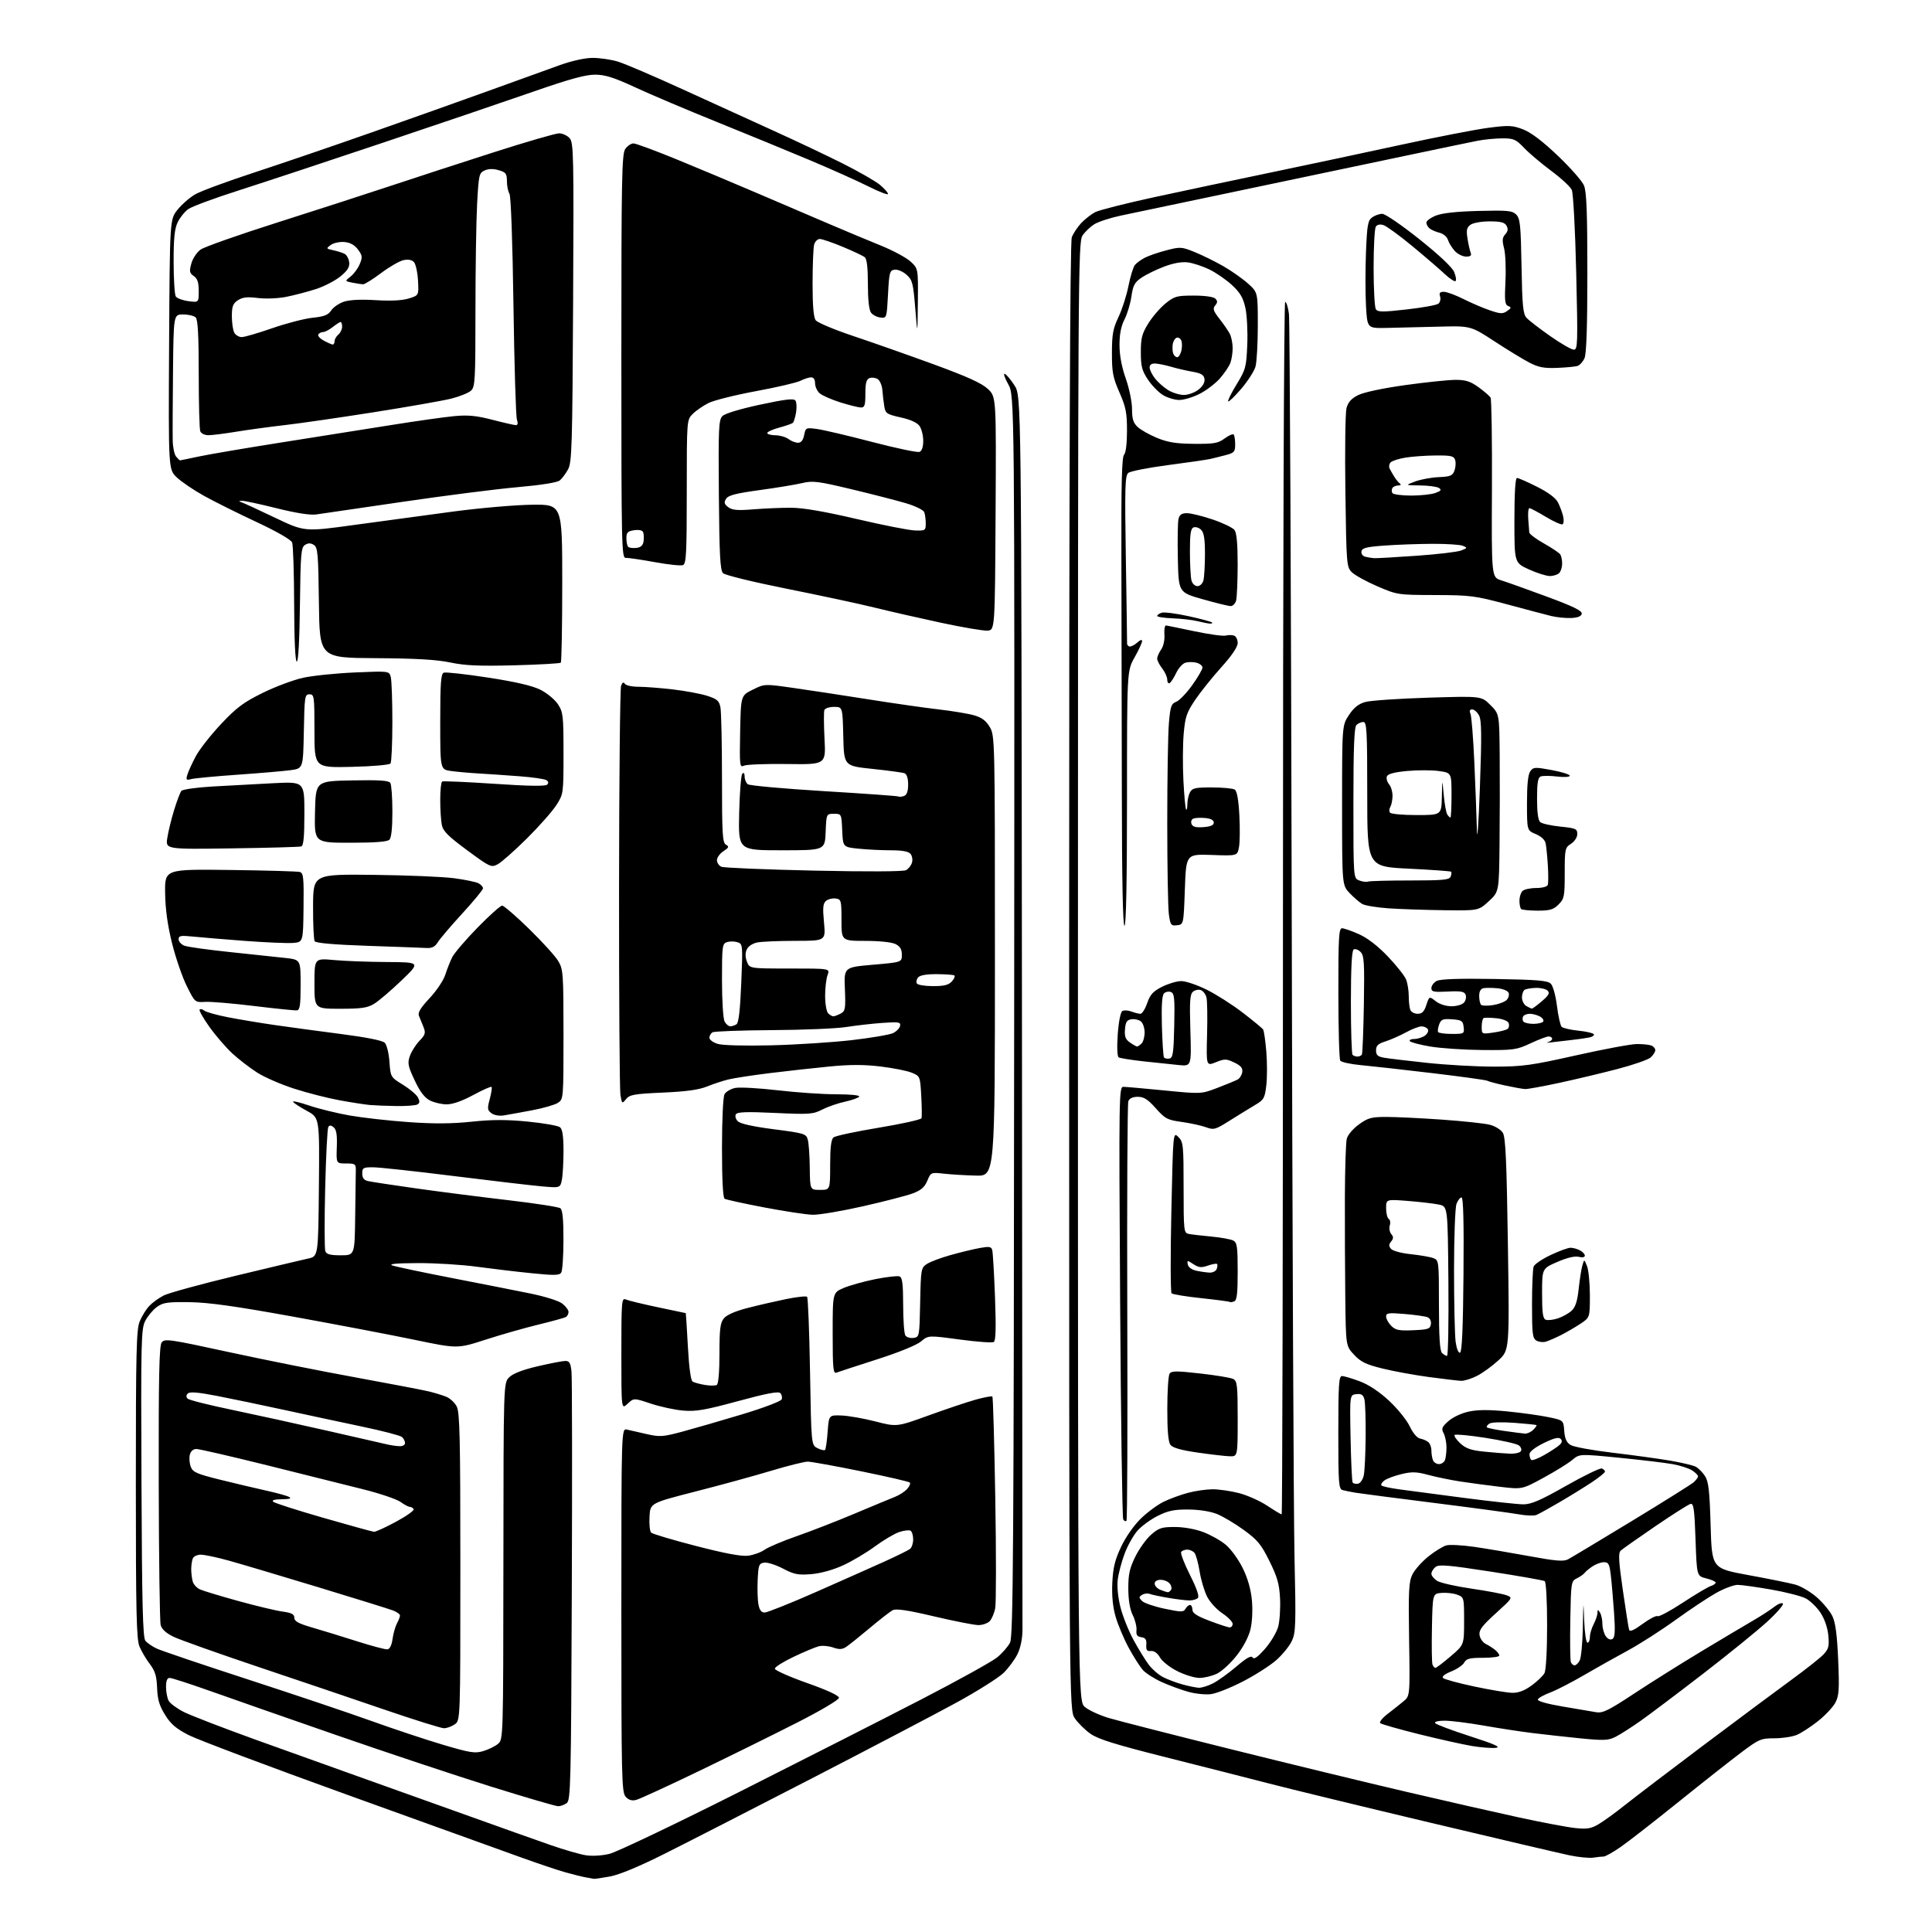 <?xml version="1.0" encoding="UTF-8" standalone="no"?>
<svg 
  version="1.1" 
  xmlns="http://www.w3.org/2000/svg" 
  xmlns:xlink="http://www.w3.org/1999/xlink" 
  xmlns:svg="http://www.w3.org/2000/svg"
  xmlns:rdf="http://www.w3.org/1999/02/22-rdf-syntax-ns#"
  xmlns:cc="http://creativecommons.org/ns#"
  xmlns:dc="http://purl.org/dc/elements/1.1/"
  viewBox="0 0 768 768"
  width="768"
  height="768"
>
<style>svg {background-color: white; }</style>"
<path stroke="none" fill="black" fill-rule="evenodd" d="M236.07,746.86C235.75,746.79 234.38,746.54 233.00,746.31C231.62,746.08 228.03,745.20 225.00,744.35C221.97,743.51 213.88,740.79 207.00,738.31C200.12,735.84 169.07,724.64 138.00,713.44C106.92,702.23 78.58,691.56 75.01,689.73C69.97,687.14 67.87,685.34 65.60,681.66C63.34,678.02 62.62,675.56 62.45,670.96C62.27,666.24 61.66,664.25 59.56,661.49C58.10,659.57 56.25,656.44 55.45,654.53C54.24,651.63 54.00,641.06 54.00,590.00C54.00,537.15 54.21,528.44 55.55,525.23C56.40,523.19 58.09,520.46 59.30,519.17C60.51,517.87 63.09,515.99 65.04,514.99C66.98,513.99 79.81,510.47 93.54,507.17C107.27,503.87 120.30,500.77 122.50,500.29C126.50,499.43 126.50,499.43 126.77,471.88C127.03,444.33 127.03,444.33 122.05,441.62C119.30,440.13 116.81,438.50 116.50,438.00C116.20,437.51 119.06,438.16 122.87,439.46C126.68,440.75 134.01,442.55 139.15,443.45C144.29,444.34 154.80,445.52 162.50,446.06C172.47,446.77 179.66,446.72 187.50,445.89C195.70,445.03 201.40,445.02 209.88,445.86C216.14,446.47 221.88,447.48 222.63,448.11C223.59,448.90 224.00,451.73 224.00,457.50C224.00,462.04 223.71,467.21 223.35,469.00C222.70,472.25 222.70,472.25 215.10,471.57C210.92,471.19 195.12,469.34 180.00,467.45C164.88,465.56 150.59,464.01 148.25,464.01C144.39,464.00 144.00,464.23 144.00,466.48C144.00,468.23 144.66,469.12 146.25,469.49C147.49,469.78 156.15,471.10 165.50,472.42C174.85,473.74 191.28,475.84 202.00,477.09C212.72,478.34 222.06,479.78 222.75,480.30C223.63,480.96 224.00,484.72 223.98,492.87C223.98,499.27 223.58,505.12 223.10,505.87C222.39,507.00 220.36,507.04 211.37,506.13C205.39,505.53 195.55,504.36 189.50,503.54C183.45,502.71 172.88,502.07 166.00,502.10C157.44,502.14 154.29,502.44 156.00,503.05C157.38,503.53 167.95,505.77 179.50,508.01C191.05,510.25 205.13,513.03 210.79,514.18C216.70,515.39 222.13,517.10 223.54,518.21C224.89,519.28 226.00,520.76 226.00,521.51C226.00,522.27 225.54,523.16 224.99,523.51C224.43,523.85 219.54,525.21 214.11,526.52C208.68,527.84 199.20,530.54 193.05,532.53C181.86,536.15 181.86,536.15 164.68,532.57C155.23,530.61 133.55,526.47 116.50,523.38C93.42,519.20 82.90,517.73 75.33,517.63C66.50,517.52 64.79,517.77 62.33,519.57C60.77,520.71 58.71,523.19 57.74,525.07C56.10,528.25 55.99,532.87 56.24,589.60C56.44,637.85 56.77,651.02 57.80,652.25C58.51,653.11 60.53,654.50 62.30,655.33C64.06,656.16 80.35,661.68 98.50,667.58C116.65,673.48 138.75,680.92 147.62,684.11C156.49,687.30 169.28,691.55 176.06,693.56C186.89,696.77 188.82,697.07 192.09,696.09C194.13,695.48 196.76,694.20 197.93,693.24C200.05,691.50 200.05,691.50 200.11,620.62C200.16,549.75 200.16,549.75 202.41,547.50C203.90,546.00 207.71,544.53 213.71,543.12C218.68,541.96 223.65,541.00 224.74,541.00C226.36,541.00 226.82,541.82 227.18,545.25C227.42,547.59 227.48,586.85 227.30,632.50C227.01,708.92 226.85,715.60 225.30,716.75C224.38,717.44 222.83,718.00 221.87,718.00C220.90,718.00 208.73,714.43 194.81,710.08C180.89,705.72 153.30,696.53 133.50,689.66C113.70,682.79 91.06,674.88 83.20,672.08C75.33,669.29 68.24,667.00 67.45,667.00C66.45,667.00 66.00,668.12 66.00,670.57C66.00,672.53 66.47,675.00 67.04,676.07C67.61,677.13 70.31,679.14 73.05,680.53C75.79,681.91 88.71,686.90 101.77,691.61C114.82,696.32 132.93,702.81 142.00,706.03C151.07,709.25 169.97,716.00 184.00,721.04C198.03,726.08 213.78,731.68 219.00,733.49C224.22,735.30 230.43,737.10 232.78,737.48C235.31,737.90 239.19,737.67 242.26,736.94C245.11,736.25 268.16,725.26 293.48,712.52C318.79,699.77 351.48,683.16 366.11,675.60C380.75,668.04 394.37,660.49 396.38,658.84C398.40,657.18 400.70,654.55 401.50,653.00C402.77,650.55 402.99,617.57 403.15,403.73C403.33,157.29 403.33,157.29 400.78,152.72C399.37,150.20 398.76,148.35 399.41,148.60C400.06,148.85 401.81,150.93 403.29,153.23C406.00,157.40 406.00,157.40 406.24,399.95C406.37,533.35 406.47,644.98 406.45,648.00C406.43,651.35 405.67,655.05 404.50,657.47C403.43,659.65 400.95,663.02 398.97,664.97C396.99,666.91 388.65,672.18 380.44,676.68C372.22,681.17 346.15,694.84 322.50,707.05C298.85,719.25 272.49,732.75 263.93,737.03C254.08,741.97 246.20,745.23 242.50,745.92C239.27,746.51 236.38,746.94 236.07,746.86zM633.38,738.44C631.79,738.68 627.58,738.28 624.00,737.54C620.42,736.79 595.45,730.94 568.50,724.53C541.55,718.12 512.75,711.12 504.50,708.98C496.25,706.84 477.80,702.15 463.50,698.55C443.48,693.51 436.58,691.37 433.51,689.22C431.32,687.68 428.51,684.91 427.26,683.06C425.00,679.70 425.00,679.70 425.00,388.42C425.00,185.04 425.32,96.28 426.06,94.32C426.65,92.77 428.34,90.22 429.81,88.66C431.29,87.10 433.78,85.16 435.34,84.34C436.89,83.53 447.47,80.85 458.84,78.38C470.20,75.92 491.20,71.47 505.50,68.50C519.80,65.52 542.98,60.59 557.00,57.54C571.02,54.49 586.60,51.46 591.62,50.81C599.77,49.75 601.23,49.82 605.43,51.42C608.56,52.62 613.14,56.08 619.21,61.86C624.21,66.61 628.91,71.95 629.65,73.72C630.69,76.19 631.00,84.26 631.00,108.42C631.00,130.05 630.64,140.70 629.85,142.43C629.21,143.82 627.97,145.19 627.08,145.47C626.20,145.75 622.55,146.10 618.99,146.24C613.81,146.45 611.59,146.03 608.00,144.17C605.52,142.89 599.25,139.07 594.06,135.67C584.61,129.50 584.61,129.50 571.56,129.86C564.37,130.05 555.12,130.28 551.00,130.36C543.50,130.50 543.50,130.50 543.00,121.50C542.73,116.55 542.73,106.95 543.00,100.17C543.43,89.45 543.75,87.65 545.44,86.42C546.51,85.64 548.32,85.00 549.48,85.00C550.63,85.00 557.25,89.53 564.19,95.07C572.00,101.29 577.28,106.26 578.04,108.10C578.72,109.73 578.98,111.36 578.62,111.72C578.26,112.08 576.28,110.79 574.23,108.86C572.18,106.93 566.37,101.94 561.32,97.76C556.28,93.59 551.16,89.87 549.95,89.48C548.54,89.04 547.44,89.27 546.89,90.14C546.42,90.89 546.03,98.25 546.03,106.50C546.03,114.75 546.43,122.13 546.91,122.90C547.66,124.08 549.52,124.10 559.15,123.01C565.39,122.31 571.07,121.28 571.77,120.73C572.47,120.17 572.78,118.88 572.46,117.86C572.01,116.45 572.37,116.00 573.96,116.00C575.11,116.00 578.63,117.30 581.78,118.88C584.93,120.47 589.67,122.50 592.32,123.39C596.45,124.79 597.41,124.83 599.11,123.63C600.80,122.45 600.86,122.16 599.53,121.65C598.23,121.15 598.05,119.53 598.44,111.78C598.69,106.67 598.44,100.77 597.88,98.65C597.08,95.59 597.17,94.47 598.36,93.15C599.43,91.97 599.58,91.00 598.88,89.75C598.12,88.40 596.59,88.00 592.14,88.00C588.89,88.00 585.58,88.59 584.54,89.35C583.05,90.44 582.82,91.48 583.35,94.76C583.70,97.00 584.27,99.54 584.60,100.41C585.06,101.59 584.59,102.00 582.78,102.00C581.44,102.00 579.42,100.99 578.29,99.75C577.16,98.51 575.94,96.53 575.58,95.35C575.21,94.13 573.75,92.90 572.22,92.52C570.73,92.15 568.95,91.37 568.26,90.80C567.57,90.22 567.00,89.18 567.00,88.49C567.00,87.79 568.70,86.54 570.79,85.70C573.30,84.70 579.02,84.07 587.76,83.85C599.33,83.56 601.16,83.73 602.72,85.29C604.27,86.84 604.54,89.45 604.83,105.78C605.10,121.40 605.43,124.80 606.80,126.32C607.70,127.32 611.92,130.58 616.19,133.57C620.45,136.56 624.69,139.00 625.62,139.00C627.17,139.00 627.24,136.68 626.57,108.38C626.16,91.17 625.39,76.76 624.81,75.49C624.25,74.25 620.57,70.84 616.64,67.92C612.71,65.00 607.86,60.90 605.87,58.81C602.61,55.39 601.72,55.00 597.25,55.00C594.51,55.00 590.07,55.43 587.39,55.95C584.70,56.48 571.92,59.13 559.00,61.86C546.08,64.59 517.05,70.69 494.50,75.42C471.95,80.15 450.03,84.76 445.79,85.65C441.55,86.54 436.74,88.09 435.10,89.09C433.45,90.09 431.30,92.14 430.30,93.66C428.58,96.30 428.50,108.57 428.50,386.29C428.50,676.17 428.50,676.17 431.26,678.55C432.78,679.85 437.05,681.82 440.76,682.93C444.47,684.03 466.40,689.64 489.50,695.39C512.60,701.15 544.10,708.79 559.50,712.38C574.90,715.98 594.92,720.53 604.00,722.50C613.08,724.47 623.06,726.35 626.19,726.68C630.89,727.17 632.50,726.90 635.48,725.14C637.46,723.97 642.16,720.57 645.91,717.57C649.67,714.57 663.71,703.88 677.12,693.80C690.53,683.73 706.23,672.05 712.00,667.84C717.77,663.64 723.57,659.05 724.88,657.65C726.92,655.46 727.19,654.36 726.78,650.07C726.48,646.96 725.29,643.53 723.65,641.05C722.20,638.85 719.54,636.30 717.76,635.37C715.97,634.45 709.78,632.87 704.00,631.86C698.23,630.85 692.26,630.02 690.73,630.01C689.21,630.01 685.39,631.44 682.23,633.20C679.08,634.96 671.77,639.82 666.00,643.99C660.23,648.16 651.67,653.64 647.00,656.16C642.33,658.68 634.47,663.09 629.53,665.97C624.60,668.84 618.57,671.94 616.12,672.85C613.67,673.76 611.51,674.98 611.31,675.57C611.09,676.22 615.02,677.33 621.23,678.38C626.88,679.34 632.87,680.35 634.55,680.64C637.12,681.07 639.52,679.88 649.55,673.25C656.12,668.91 668.25,661.30 676.50,656.33C684.75,651.37 693.98,645.88 697.00,644.13C700.02,642.38 703.73,639.97 705.23,638.79C706.74,637.60 708.31,636.99 708.73,637.43C709.16,637.86 706.35,641.11 702.50,644.64C698.65,648.18 687.17,657.49 677.00,665.34C666.83,673.18 655.58,681.66 652.00,684.18C648.42,686.69 644.03,689.50 642.22,690.41C639.35,691.87 637.63,691.95 628.22,691.02C622.33,690.43 613.67,689.47 609.00,688.89C604.33,688.31 595.58,686.97 589.58,685.91C583.57,684.86 576.68,684.00 574.27,684.00C571.79,684.00 570.13,684.41 570.46,684.94C570.78,685.45 577.00,687.80 584.27,690.15C594.23,693.36 596.79,694.51 594.62,694.79C593.03,694.99 588.75,694.66 585.12,694.06C581.48,693.45 571.98,691.33 564.00,689.35C556.02,687.36 549.12,685.39 548.66,684.98C548.20,684.56 549.49,682.94 551.54,681.36C553.58,679.79 556.43,677.53 557.87,676.34C560.50,674.17 560.50,674.17 560.14,651.71C559.84,632.33 560.02,628.78 561.45,625.87C562.36,624.02 565.22,620.80 567.80,618.72C570.39,616.64 573.62,614.66 574.98,614.31C576.35,613.95 581.30,614.22 585.98,614.89C590.67,615.57 600.48,617.23 607.79,618.57C618.36,620.53 621.53,620.79 623.29,619.87C624.51,619.23 635.85,612.42 648.50,604.74C661.15,597.06 672.29,590.08 673.25,589.23C674.21,588.38 675.00,587.32 675.00,586.87C675.00,586.42 673.95,585.36 672.67,584.52C671.39,583.68 667.90,582.56 664.92,582.02C661.94,581.48 652.39,580.34 643.69,579.48C627.88,577.92 627.88,577.92 625.00,580.35C623.41,581.69 618.28,584.87 613.59,587.42C605.07,592.07 605.07,592.07 596.29,591.03C591.45,590.46 584.35,589.51 580.50,588.92C576.65,588.33 570.94,587.15 567.81,586.31C563.12,585.04 561.25,584.98 557.14,585.97C554.40,586.62 551.34,587.76 550.33,588.50C549.33,589.23 548.80,590.14 549.17,590.51C549.54,590.87 552.69,591.56 556.17,592.03C559.65,592.50 571.27,594.03 582.00,595.44C592.73,596.84 603.32,597.99 605.53,598.00C608.71,598.00 612.32,596.44 622.53,590.64C629.67,586.59 636.06,583.49 636.75,583.75C637.44,584.00 638.00,584.56 638.00,584.99C638.00,585.41 635.64,587.32 632.75,589.24C629.86,591.15 624.12,594.70 620.00,597.11C615.88,599.52 611.71,601.82 610.75,602.22C609.79,602.61 606.64,602.50 603.75,601.97C600.86,601.45 585.90,599.43 570.50,597.49C555.10,595.56 540.92,593.71 539.00,593.40C537.08,593.08 534.71,592.61 533.75,592.35C532.15,591.91 532.00,589.95 532.00,569.43C532.00,550.41 532.22,547.00 533.46,547.00C534.27,547.00 537.43,547.94 540.50,549.08C544.08,550.42 548.24,553.18 552.14,556.79C555.48,559.89 559.18,564.45 560.37,566.95C561.66,569.67 563.31,571.62 564.51,571.85C565.60,572.05 567.06,572.67 567.75,573.23C568.44,573.79 569.00,575.28 569.00,576.54C569.00,577.80 569.27,579.55 569.61,580.42C569.94,581.29 571.02,582.00 572.00,582.00C572.98,582.00 574.06,581.29 574.39,580.42C574.73,579.55 575.00,577.27 575.00,575.35C575.00,573.44 574.49,570.91 573.87,569.75C572.89,567.92 573.15,567.25 575.76,564.92C577.50,563.37 580.96,561.75 583.85,561.13C587.41,560.36 591.96,560.34 599.20,561.06C604.87,561.62 612.20,562.64 615.50,563.33C621.50,564.57 621.50,564.57 621.81,568.80C622.03,571.86 622.72,573.41 624.31,574.40C625.51,575.15 633.02,576.54 641.00,577.48C648.98,578.42 659.26,579.84 663.86,580.62C668.46,581.41 673.07,582.50 674.11,583.06C675.15,583.62 676.79,585.27 677.75,586.74C679.18,588.93 679.59,592.49 680.00,606.43C680.50,623.46 680.50,623.46 695.00,626.12C702.98,627.58 711.35,629.28 713.61,629.89C715.87,630.50 719.75,632.79 722.23,634.97C724.72,637.16 727.50,640.54 728.43,642.49C729.63,645.02 730.28,649.98 730.70,659.79C731.20,671.46 731.04,674.03 729.62,676.77C728.70,678.54 725.60,681.86 722.73,684.14C719.85,686.42 716.05,688.90 714.28,689.64C712.51,690.39 708.50,691.00 705.37,691.00C700.00,691.00 699.25,691.32 692.09,696.69C687.92,699.82 676.65,708.71 667.05,716.44C657.45,724.17 647.15,732.19 644.16,734.25C641.18,736.31 638.17,738.00 637.49,738.00C636.81,738.00 634.96,738.20 633.38,738.44zM252.87,715.50C251.16,715.93 249.90,715.54 248.71,714.23C247.13,712.49 247.00,706.79 247.00,640.05C247.00,567.77 247.00,567.77 249.25,568.29C250.49,568.58 254.04,569.39 257.15,570.09C262.26,571.25 263.58,571.16 271.15,569.13C275.74,567.89 286.41,564.81 294.85,562.27C303.47,559.67 310.43,557.04 310.73,556.26C311.02,555.49 310.78,554.38 310.18,553.78C309.40,553.00 304.67,553.90 293.37,556.97C280.27,560.53 276.64,561.16 271.57,560.73C268.23,560.45 262.45,559.20 258.72,557.96C251.95,555.70 251.95,555.70 249.47,558.02C247.00,560.35 247.00,560.35 247.00,538.07C247.00,517.22 247.11,515.84 248.75,516.56C249.71,516.98 255.45,518.38 261.50,519.65C267.55,520.93 272.55,521.98 272.61,521.99C272.67,521.99 273.04,527.96 273.44,535.24C273.88,543.41 274.60,548.75 275.31,549.19C275.94,549.58 278.14,550.19 280.19,550.53C282.25,550.88 284.39,550.88 284.96,550.52C285.58,550.14 286.00,545.14 286.00,538.05C286.00,528.27 286.30,525.85 287.75,524.07C288.86,522.70 292.23,521.22 297.00,519.99C301.12,518.92 308.03,517.33 312.33,516.44C316.64,515.56 320.47,515.13 320.83,515.50C321.20,515.86 321.73,529.28 322.00,545.30C322.50,574.44 322.50,574.44 324.97,575.67C326.32,576.35 327.67,576.66 327.97,576.37C328.26,576.08 328.73,572.84 329.00,569.17C329.50,562.50 329.50,562.50 334.50,562.68C337.25,562.78 343.32,563.85 348.00,565.05C356.50,567.24 356.50,567.24 369.13,562.66C376.08,560.14 384.52,557.31 387.88,556.37C391.25,555.44 394.22,554.89 394.49,555.15C394.75,555.42 395.27,573.60 395.64,595.57C396.01,617.53 396.00,637.18 395.62,639.22C395.24,641.26 394.23,643.63 393.39,644.47C392.55,645.31 390.54,646.00 388.94,646.00C387.34,646.00 379.42,644.45 371.35,642.55C360.70,640.04 356.18,639.37 354.84,640.09C353.83,640.63 349.73,643.81 345.75,647.16C341.76,650.51 337.56,653.87 336.42,654.63C334.78,655.71 333.64,655.77 331.15,654.90C329.40,654.29 326.85,654.07 325.48,654.42C324.11,654.76 319.62,656.64 315.50,658.60C311.37,660.56 308.00,662.68 308.01,663.33C308.02,663.97 313.75,666.52 320.76,669.00C328.85,671.86 333.50,674.01 333.50,674.90C333.50,675.69 326.44,679.89 317.00,684.69C307.93,689.32 290.34,698.00 277.92,703.99C265.50,709.98 254.23,715.16 252.87,715.50zM176.49,687.00C175.36,687.00 164.77,683.69 152.97,679.65C141.16,675.61 118.47,667.92 102.55,662.58C86.62,657.23 71.56,651.87 69.07,650.68C66.05,649.23 64.32,647.67 63.87,646.00C63.50,644.62 63.15,619.17 63.10,589.44C63.02,547.47 63.28,535.00 64.26,533.66C65.43,532.06 67.23,532.32 90.85,537.45C104.78,540.48 127.50,545.02 141.34,547.54C155.18,550.07 168.30,552.58 170.50,553.12C172.70,553.65 175.76,554.59 177.30,555.19C178.84,555.79 180.75,557.55 181.55,559.09C182.77,561.46 183.00,571.51 183.00,622.89C183.00,683.89 183.00,683.89 180.78,685.44C179.56,686.30 177.63,687.00 176.49,687.00zM481.42,673.44C479.26,673.72 475.22,673.32 472.43,672.54C469.64,671.77 464.91,670.04 461.93,668.70C458.94,667.36 455.53,665.20 454.34,663.89C453.16,662.57 450.61,658.58 448.67,655.00C446.73,651.42 444.40,645.87 443.47,642.65C442.34,638.70 441.92,634.30 442.16,629.15C442.45,623.17 443.21,620.05 445.66,614.87C447.48,611.00 450.75,606.33 453.50,603.66C456.09,601.14 460.19,598.12 462.61,596.95C465.03,595.77 469.37,594.19 472.26,593.42C475.14,592.65 479.54,592.02 482.04,592.01C484.54,592.01 489.26,592.69 492.54,593.54C495.82,594.39 500.86,596.64 503.73,598.54C506.61,600.44 509.20,602.00 509.48,602.00C509.77,602.00 510.00,493.55 510.00,361.00C510.00,224.76 510.38,120.00 510.87,120.00C511.35,120.00 512.03,122.14 512.37,124.75C512.72,127.36 513.21,233.00 513.47,359.50C513.72,486.00 514.23,602.82 514.59,619.09C515.19,646.03 515.09,649.01 513.50,652.37C512.53,654.39 509.75,657.81 507.31,659.96C504.87,662.10 498.93,665.90 494.10,668.39C489.28,670.88 483.57,673.16 481.42,673.44zM601.10,672.92C603.59,672.98 605.97,672.08 608.80,670.03C611.05,668.40 613.37,666.18 613.95,665.10C614.57,663.94 615.00,656.11 615.00,646.12C615.00,636.20 614.60,628.87 614.03,628.52C613.49,628.19 603.86,626.49 592.63,624.75C575.50,622.10 571.94,621.81 570.60,622.92C569.72,623.65 569.00,624.85 569.00,625.60C569.00,626.34 570.01,627.60 571.25,628.40C572.49,629.20 578.63,630.59 584.90,631.50C591.17,632.42 597.45,633.60 598.86,634.14C601.42,635.11 601.40,635.14 594.61,641.31C589.12,646.29 587.86,647.98 588.14,649.97C588.34,651.34 589.46,652.93 590.64,653.51C591.82,654.10 593.51,655.18 594.39,655.91C595.28,656.64 596.00,657.64 596.00,658.12C596.00,658.61 593.09,659.00 589.54,659.00C584.23,659.00 582.89,659.34 582.06,660.88C581.51,661.91 579.18,663.51 576.88,664.43C574.28,665.47 573.06,666.46 573.64,667.04C574.16,667.56 579.74,669.07 586.04,670.41C592.34,671.75 599.12,672.88 601.10,672.92zM476.54,670.91C477.66,670.96 480.21,670.17 482.20,669.15C484.19,668.14 488.37,665.13 491.49,662.47C495.56,658.99 497.37,657.98 497.93,658.88C498.48,659.77 499.93,658.75 502.85,655.43C505.13,652.84 507.49,648.88 508.10,646.64C508.70,644.39 509.03,639.36 508.84,635.46C508.55,629.67 507.77,626.91 504.64,620.58C501.34,613.91 499.89,612.15 494.46,608.21C490.97,605.68 486.18,602.82 483.81,601.86C481.19,600.80 476.73,600.09 472.45,600.06C466.80,600.01 464.36,600.51 460.24,602.57C457.41,603.98 453.77,606.64 452.15,608.49C450.53,610.33 448.22,614.46 447.03,617.66C445.83,620.86 444.61,625.52 444.31,628.02C443.99,630.74 444.44,635.16 445.43,639.02C446.34,642.58 448.68,648.41 450.64,651.99C452.59,655.57 455.30,659.96 456.65,661.75C458.00,663.54 460.54,665.75 462.30,666.66C464.06,667.58 467.52,668.89 470.00,669.57C472.48,670.26 475.42,670.86 476.54,670.91zM476.80,667.00C474.92,667.00 470.99,665.80 468.06,664.34C465.09,662.86 462.02,660.45 461.13,658.90C460.11,657.12 458.79,656.18 457.51,656.30C455.91,656.46 455.54,655.95 455.68,653.81C455.82,651.74 455.36,651.05 453.68,650.81C452.03,650.57 451.57,649.90 451.77,648.05C451.92,646.71 451.26,644.01 450.30,642.06C449.14,639.72 448.54,636.10 448.52,631.50C448.50,625.83 449.03,623.42 451.29,618.82C452.82,615.69 455.65,611.76 457.57,610.07C460.63,607.38 461.81,607.00 467.00,607.00C470.46,607.00 475.13,607.82 478.21,608.98C481.12,610.07 485.17,612.33 487.20,614.02C489.25,615.70 492.28,619.86 493.97,623.29C496.00,627.40 497.24,631.73 497.65,636.12C498.01,640.03 497.78,644.75 497.08,647.69C496.34,650.74 494.23,654.75 491.56,658.15C489.18,661.18 485.65,664.41 483.72,665.33C481.78,666.25 478.67,667.00 476.80,667.00zM570.61,663.00C570.98,663.00 573.70,660.94 576.64,658.42C582.00,653.85 582.00,653.85 582.00,644.40C582.00,635.06 581.97,634.94 579.31,633.93C577.83,633.36 575.01,633.04 573.06,633.20C569.50,633.50 569.50,633.50 569.22,646.95C569.07,654.35 569.16,660.98 569.44,661.70C569.71,662.41 570.24,663.00 570.61,663.00zM625.93,662.00C626.48,662.00 627.40,661.13 627.96,660.07C628.53,659.00 629.09,653.04 629.21,646.82C629.40,635.93 629.42,635.83 629.74,644.25C629.93,649.06 630.51,653.00 631.04,653.00C631.57,653.00 632.00,651.99 632.01,650.75C632.01,649.51 632.68,647.21 633.51,645.64C634.33,644.06 635.01,642.04 635.02,641.14C635.03,639.71 635.16,639.70 636.00,641.00C636.53,641.83 636.98,643.88 636.98,645.56C636.99,647.24 637.61,649.45 638.35,650.46C639.19,651.61 640.18,652.00 640.99,651.51C641.97,650.90 642.12,648.45 641.61,641.11C641.24,635.82 640.67,629.14 640.33,626.25C639.81,621.74 639.42,621.00 637.58,621.00C636.41,621.00 634.33,621.76 632.97,622.69C631.61,623.62 630.22,624.79 629.89,625.28C629.55,625.78 628.20,626.72 626.89,627.37C624.55,628.53 624.49,628.85 624.22,643.99C624.07,652.47 624.17,660.00 624.44,660.71C624.71,661.42 625.39,662.00 625.93,662.00zM154.00,655.64C154.94,655.54 155.71,654.00 156.05,651.49C156.36,649.29 157.15,646.52 157.80,645.32C158.46,644.11 159.00,642.71 159.00,642.19C159.00,641.67 157.76,640.77 156.25,640.19C154.74,639.61 141.35,635.45 126.50,630.94C111.65,626.43 95.67,621.68 91.00,620.38C86.33,619.08 81.31,618.02 79.86,618.01C78.36,618.01 76.95,618.69 76.61,619.58C76.27,620.45 76.01,622.36 76.01,623.83C76.02,625.30 76.28,627.46 76.60,628.63C76.91,629.80 78.21,631.23 79.47,631.80C80.74,632.38 87.60,634.46 94.72,636.42C101.84,638.39 109.77,640.28 112.34,640.63C115.95,641.13 117.00,641.68 117.00,643.09C117.00,644.50 118.67,645.40 124.25,647.01C128.24,648.17 136.22,650.62 142.00,652.46C147.78,654.30 153.18,655.74 154.00,655.64zM652.98,645.51C655.72,643.50 658.39,642.12 658.92,642.45C659.45,642.78 663.96,640.36 668.95,637.08C673.94,633.81 678.92,630.84 680.01,630.50C681.11,630.15 682.00,629.52 682.00,629.11C682.00,628.69 680.31,627.94 678.25,627.43C674.50,626.50 674.50,626.50 674.00,612.00C673.59,599.99 673.25,597.55 672.04,597.82C671.24,597.99 664.94,601.99 658.04,606.69C651.14,611.40 644.94,615.77 644.25,616.40C643.26,617.33 643.43,620.51 645.09,632.03C646.24,639.99 647.36,647.10 647.59,647.83C647.88,648.77 649.48,648.08 652.98,645.51zM488.75,646.92C489.44,646.97 490.00,646.33 490.00,645.51C490.00,644.70 488.17,642.82 485.93,641.33C483.69,639.85 480.96,636.88 479.86,634.72C478.76,632.56 477.41,628.05 476.87,624.68C476.33,621.32 475.41,617.99 474.82,617.28C474.23,616.58 472.94,616.00 471.94,616.00C470.94,616.00 469.85,616.43 469.53,616.96C469.20,617.48 470.78,621.59 473.04,626.08C475.71,631.38 476.81,634.59 476.17,635.23C475.64,635.76 474.14,636.20 472.85,636.20C471.56,636.21 467.80,635.75 464.50,635.19C461.20,634.64 457.82,633.92 457.00,633.60C456.18,633.28 454.82,633.45 454.00,633.97C452.67,634.82 452.67,635.09 454.00,636.43C454.82,637.25 458.85,638.63 462.94,639.49C469.62,640.89 470.48,640.90 471.24,639.53C471.71,638.69 472.53,638.00 473.05,638.00C473.57,638.00 474.00,638.84 474.00,639.86C474.00,641.24 475.75,642.39 480.75,644.28C484.46,645.69 488.06,646.88 488.75,646.92zM303.97,641.00C305.01,641.00 314.10,637.37 324.18,632.93C334.26,628.48 346.55,623.02 351.50,620.78C356.45,618.54 361.06,616.27 361.75,615.73C362.44,615.19 363.00,613.49 363.00,611.94C363.00,610.39 362.54,608.83 361.98,608.49C361.42,608.14 359.40,608.37 357.49,609.00C355.58,609.63 351.21,612.22 347.78,614.74C344.35,617.27 338.61,620.67 335.02,622.30C331.06,624.10 326.13,625.45 322.46,625.75C317.28,626.17 315.69,625.86 311.26,623.54C308.43,622.06 305.07,620.99 303.80,621.17C301.71,621.47 301.47,622.08 301.19,628.00C301.02,631.58 301.15,635.96 301.49,637.75C301.91,640.05 302.64,641.00 303.97,641.00zM464.19,632.94C464.57,632.97 465.17,632.53 465.53,631.96C465.88,631.38 465.63,630.26 464.96,629.46C464.30,628.66 462.69,628.00 461.38,628.00C459.91,628.00 459.00,628.59 459.00,629.53C459.00,630.37 460.01,631.47 461.25,631.97C462.49,632.47 463.81,632.90 464.19,632.94zM297.39,618.42C299.54,618.15 302.47,617.09 303.92,616.06C305.36,615.03 311.10,612.60 316.67,610.66C322.24,608.72 332.58,604.70 339.65,601.72C346.72,598.74 353.93,595.75 355.68,595.06C357.43,594.38 359.64,592.96 360.59,591.90C361.54,590.85 362.02,589.69 361.66,589.32C361.29,588.96 352.56,586.95 342.25,584.85C331.94,582.75 322.42,581.03 321.10,581.02C319.78,581.01 313.26,582.64 306.60,584.64C299.95,586.65 286.40,590.36 276.50,592.89C258.50,597.50 258.50,597.50 258.19,602.89C258.02,605.86 258.31,608.71 258.84,609.24C259.36,609.76 267.37,612.15 276.64,614.54C288.14,617.52 294.74,618.75 297.39,618.42zM148.67,608.91C149.32,608.96 153.26,607.16 157.43,604.91C161.60,602.66 164.75,600.41 164.44,599.91C164.14,599.41 163.44,599.00 162.90,599.00C162.36,599.00 160.70,598.12 159.21,597.04C157.72,595.96 151.10,593.71 144.50,592.05C137.90,590.38 120.72,586.09 106.32,582.51C91.92,578.93 79.21,576.00 78.09,576.00C76.79,576.00 75.83,576.84 75.46,578.29C75.15,579.55 75.31,581.70 75.83,583.06C76.66,585.23 78.19,585.90 87.64,588.24C93.61,589.72 101.88,591.67 106.00,592.58C110.12,593.49 114.17,594.62 115.00,595.09C116.00,595.66 115.02,595.95 112.05,595.97C109.26,595.99 107.95,596.35 108.55,596.94C109.07,597.46 118.05,600.34 128.50,603.35C138.95,606.36 148.03,608.86 148.67,608.91zM447.79,604.54C447.47,604.87 446.89,604.62 446.50,604.00C446.12,603.38 445.56,564.42 445.27,517.43C444.76,434.36 444.80,432.00 446.62,432.03C447.66,432.05 455.02,432.70 463.00,433.48C477.50,434.91 477.50,434.91 484.00,432.42C487.57,431.05 491.18,429.57 492.00,429.12C492.82,428.66 493.64,427.34 493.82,426.16C494.06,424.57 493.26,423.62 490.65,422.37C487.49,420.86 486.83,420.85 483.34,422.25C479.50,423.79 479.50,423.79 479.83,411.29C480.02,404.42 479.91,397.77 479.59,396.51C479.28,395.25 478.28,393.94 477.38,393.59C476.48,393.25 475.07,393.52 474.25,394.20C473.02,395.23 472.84,397.90 473.19,409.65C473.62,423.86 473.62,423.86 468.56,423.37C465.78,423.10 459.49,422.43 454.59,421.90C449.69,421.36 445.24,420.65 444.70,420.32C444.11,419.95 443.96,416.35 444.32,411.19C444.67,406.24 445.43,402.35 446.13,401.92C446.79,401.51 448.41,401.59 449.73,402.09C451.05,402.59 452.68,403.00 453.35,403.00C454.01,403.00 455.22,401.09 456.03,398.75C457.21,395.33 458.37,394.06 461.96,392.25C464.42,391.01 467.85,390.00 469.60,390.00C471.35,390.00 475.87,391.53 479.65,393.40C483.43,395.26 489.89,399.38 494.01,402.55C498.13,405.72 501.78,408.73 502.11,409.24C502.45,409.76 503.02,413.70 503.38,418.02C503.74,422.33 503.74,428.36 503.38,431.43C502.78,436.55 502.41,437.19 498.92,439.25C496.83,440.49 492.33,443.26 488.92,445.40C483.08,449.09 482.54,449.24 479.32,448.07C477.44,447.39 473.11,446.45 469.70,445.98C464.04,445.20 463.14,444.72 459.45,440.56C456.29,437.01 454.71,436.00 452.30,436.00C450.29,436.00 448.98,436.61 448.53,437.75C448.16,438.71 447.97,476.50 448.11,521.73C448.26,566.95 448.12,604.22 447.79,604.54zM539.84,589.79C540.74,589.62 541.77,588.13 542.12,586.49C542.48,584.84 542.81,577.88 542.87,571.00C542.93,564.12 542.70,557.46 542.36,556.20C541.88,554.42 541.14,553.96 539.14,554.20C536.55,554.50 536.55,554.50 536.87,571.50C537.05,580.85 537.42,588.86 537.69,589.31C537.96,589.75 538.93,589.97 539.84,589.79zM613.91,578.37C616.44,576.93 619.16,575.13 619.96,574.38C620.99,573.41 621.10,572.70 620.35,571.95C619.59,571.19 617.63,571.69 613.64,573.65C610.24,575.32 608.00,577.06 608.00,578.04C608.00,578.94 608.30,579.97 608.66,580.33C609.03,580.70 611.39,579.82 613.91,578.37zM488.75,578.89C486.96,578.83 481.23,578.16 476.00,577.41C469.39,576.45 466.12,575.51 465.25,574.32C464.40,573.17 464.00,568.55 464.02,560.06C464.02,553.15 464.43,546.87 464.91,546.10C465.66,544.92 467.52,544.90 477.15,545.99C483.39,546.69 489.29,547.67 490.25,548.17C491.80,548.97 492.00,550.79 492.00,564.04C492.00,579.00 492.00,579.00 488.75,578.89zM600.19,577.86C602.22,577.94 604.20,577.48 604.59,576.85C604.99,576.21 604.60,575.18 603.73,574.54C602.86,573.91 596.93,572.57 590.54,571.57C584.15,570.57 578.62,570.05 578.26,570.41C577.89,570.77 578.88,572.26 580.45,573.72C582.69,575.80 584.72,576.51 589.90,577.04C593.53,577.41 598.16,577.78 600.19,577.86zM158.75,574.88C160.05,574.95 161.00,574.42 161.00,573.62C161.00,572.86 160.43,571.77 159.74,571.20C159.04,570.62 151.95,568.78 143.99,567.11C136.02,565.43 122.08,562.45 113.00,560.47C103.92,558.49 91.83,555.97 86.12,554.87C78.75,553.44 75.43,553.17 74.67,553.93C73.97,554.63 73.94,555.34 74.59,555.99C75.13,556.53 82.98,558.51 92.04,560.39C101.09,562.28 118.40,566.07 130.50,568.83C142.60,571.59 153.40,574.06 154.50,574.31C155.60,574.56 157.51,574.82 158.75,574.88zM606.18,569.88C607.10,569.94 608.59,569.27 609.48,568.38C610.37,567.49 610.96,566.64 610.80,566.50C610.63,566.36 606.67,565.95 602.00,565.60C597.01,565.22 592.89,565.35 592.03,565.92C591.22,566.45 590.79,567.12 591.07,567.40C591.35,567.68 594.48,568.32 598.04,568.83C601.59,569.34 605.26,569.81 606.18,569.88zM580.79,548.90C579.53,548.84 573.77,548.16 568.00,547.39C562.23,546.61 553.90,545.09 549.50,544.00C542.98,542.39 540.90,541.37 538.25,538.52C535.00,535.03 535.00,535.03 534.77,515.76C534.65,505.17 534.57,487.26 534.61,475.96C534.65,464.67 534.98,454.20 535.36,452.70C535.75,451.15 537.82,448.70 540.17,446.99C543.80,444.36 545.13,444.00 551.13,444.00C554.89,444.00 564.83,444.48 573.23,445.07C581.63,445.66 590.19,446.58 592.25,447.11C594.32,447.64 596.63,449.07 597.39,450.29C598.49,452.04 598.91,461.27 599.41,494.60C600.04,536.71 600.04,536.71 595.62,540.78C593.19,543.02 589.37,545.79 587.14,546.93C584.91,548.07 582.05,548.95 580.79,548.90zM332.48,545.65C331.21,546.13 331.00,543.92 331.00,530.05C331.00,513.89 331.00,513.89 335.25,512.04C337.59,511.02 343.24,509.43 347.82,508.51C352.40,507.59 356.78,507.09 357.57,507.39C358.69,507.82 359.00,510.30 359.02,518.72C359.02,524.65 359.41,530.10 359.88,530.84C360.34,531.57 361.80,532.02 363.11,531.84C365.48,531.50 365.50,531.39 365.78,517.75C366.05,504.54 366.15,503.95 368.43,502.46C369.73,501.60 373.88,500.03 377.65,498.97C381.42,497.90 386.63,496.63 389.23,496.15C393.20,495.41 394.02,495.52 394.42,496.88C394.68,497.77 395.18,506.21 395.53,515.64C395.98,527.78 395.84,532.98 395.05,533.47C394.44,533.85 388.33,533.40 381.48,532.48C369.03,530.80 369.03,530.80 366.11,533.25C364.39,534.70 357.23,537.62 348.58,540.39C340.54,542.97 333.30,545.33 332.48,545.65zM575.21,539.00C575.66,539.00 575.91,525.63 575.76,509.29C575.50,479.58 575.50,479.58 572.00,478.84C570.08,478.43 564.56,477.78 559.75,477.40C551.00,476.71 551.00,476.71 551.00,480.30C551.00,482.27 551.47,484.17 552.04,484.53C552.61,484.88 552.80,486.05 552.46,487.13C552.12,488.21 552.38,489.75 553.04,490.55C553.98,491.68 553.97,492.33 553.00,493.50C552.04,494.66 552.02,495.32 552.94,496.43C553.61,497.24 557.02,498.16 560.81,498.56C564.49,498.95 568.51,499.64 569.75,500.11C571.97,500.94 572.00,501.21 572.00,518.78C572.00,531.31 572.36,536.96 573.20,537.80C573.86,538.46 574.77,539.00 575.21,539.00zM580.39,537.70C581.16,537.45 581.58,528.02 581.76,506.67C581.94,485.95 581.69,476.00 580.99,476.00C580.42,476.00 579.51,477.15 578.98,478.57C578.44,479.98 578.00,491.84 578.00,504.93C578.00,518.01 578.29,530.83 578.64,533.40C579.02,536.15 579.74,537.92 580.39,537.70zM614.50,533.33C613.40,533.66 611.71,533.47 610.75,532.91C609.22,532.03 609.00,530.21 609.00,518.53C609.00,511.18 609.29,504.40 609.65,503.47C610.01,502.54 613.05,500.47 616.40,498.89C619.76,497.30 623.32,496.00 624.32,496.00C625.31,496.00 627.00,496.47 628.07,497.04C629.13,497.60 630.00,498.55 630.00,499.14C630.00,499.78 629.01,499.97 627.57,499.61C626.02,499.22 622.95,499.95 619.07,501.63C613.00,504.26 613.00,504.26 613.00,514.16C613.00,521.92 613.32,524.18 614.46,524.62C615.26,524.93 617.44,524.68 619.30,524.07C621.15,523.45 623.61,522.08 624.75,521.02C626.26,519.61 627.03,517.24 627.55,512.35C627.95,508.65 628.60,504.47 629.01,503.06C629.75,500.50 629.75,500.50 630.87,503.32C631.49,504.86 632.00,510.09 632.00,514.93C632.00,523.73 632.00,523.73 628.23,526.23C626.15,527.60 622.67,529.63 620.48,530.74C618.29,531.84 615.60,533.01 614.50,533.33zM561.79,528.79C567.76,528.53 568.53,528.26 568.80,526.38C568.99,525.10 568.43,524.00 567.41,523.60C566.47,523.24 562.40,522.67 558.35,522.33C551.94,521.79 551.00,521.92 551.00,523.35C551.00,524.26 551.92,525.92 553.04,527.04C554.77,528.77 556.13,529.04 561.79,528.79zM490.60,517.32C489.83,517.62 489.04,517.72 488.85,517.54C488.66,517.36 483.55,516.68 477.50,516.04C471.45,515.40 466.15,514.53 465.72,514.11C465.29,513.69 465.25,499.06 465.63,481.61C466.32,449.88 466.32,449.88 468.41,451.97C470.38,453.93 470.50,455.14 470.50,472.07C470.50,489.29 470.59,490.11 472.50,490.49C473.60,490.72 477.65,491.19 481.50,491.55C485.35,491.91 489.29,492.63 490.25,493.14C491.76,493.94 492.00,495.63 492.00,505.43C492.00,514.25 491.69,516.91 490.60,517.32zM480.78,505.88C482.04,505.95 483.33,505.31 483.65,504.46C483.98,503.61 484.04,502.71 483.79,502.45C483.53,502.20 481.89,502.49 480.15,503.10C477.54,504.01 476.50,503.90 474.39,502.52C471.95,500.92 471.84,500.93 472.17,502.66C472.38,503.74 473.74,504.74 475.51,505.12C477.16,505.48 479.53,505.82 480.78,505.88zM135.47,499.00C141.00,499.00 141.00,499.00 141.19,483.50C141.29,474.98 141.40,466.76 141.44,465.25C141.50,462.71 141.21,462.50 137.58,462.50C133.65,462.50 133.65,462.50 133.89,455.92C134.06,451.13 133.73,449.02 132.65,448.13C131.60,447.25 130.98,447.22 130.50,448.00C130.13,448.60 129.57,459.60 129.26,472.44C128.95,485.27 128.98,496.50 129.32,497.39C129.78,498.60 131.30,499.00 135.47,499.00zM323.07,482.89C320.55,482.83 311.88,481.51 303.79,479.97C295.69,478.43 288.60,476.87 288.04,476.52C287.38,476.12 287.00,468.74 287.00,456.38C287.00,445.13 287.43,436.07 288.01,434.98C288.57,433.94 290.52,432.81 292.34,432.46C294.17,432.12 301.79,432.55 309.28,433.42C316.77,434.29 327.23,435.00 332.51,435.00C338.10,435.00 341.88,435.38 341.55,435.92C341.24,436.42 338.72,437.32 335.96,437.92C333.19,438.51 329.12,439.92 326.91,441.04C323.19,442.95 321.81,443.05 308.09,442.41C296.80,441.88 293.11,442.01 292.53,442.95C292.10,443.65 292.43,444.86 293.29,445.72C294.29,446.71 299.32,447.83 307.62,448.90C319.76,450.47 320.46,450.68 321.11,453.03C321.49,454.39 321.85,459.44 321.90,464.25C322.00,473.00 322.00,473.00 326.00,473.00C330.00,473.00 330.00,473.00 330.00,463.12C330.00,456.12 330.39,452.92 331.33,452.14C332.06,451.53 340.16,449.79 349.32,448.28C358.48,446.76 366.12,445.06 366.31,444.51C366.50,443.95 366.45,439.97 366.21,435.65C365.78,427.88 365.74,427.79 362.50,426.44C360.70,425.68 355.13,424.57 350.12,423.96C343.50,423.16 337.95,423.15 329.76,423.95C323.57,424.55 312.88,425.73 306.00,426.58C299.12,427.43 291.70,428.57 289.50,429.11C287.30,429.65 283.48,430.92 281.00,431.92C277.82,433.21 272.68,433.92 263.50,434.32C252.09,434.83 250.30,435.15 248.87,436.91C247.29,438.86 247.23,438.81 246.63,435.21C246.30,433.17 246.05,396.18 246.08,353.00C246.11,309.82 246.48,273.63 246.90,272.57C247.42,271.24 247.88,271.00 248.39,271.82C248.79,272.47 251.23,273.00 253.81,273.00C256.39,273.00 262.55,273.48 267.50,274.06C272.45,274.64 278.58,275.78 281.13,276.60C285.04,277.85 285.86,278.56 286.38,281.17C286.72,282.86 287.00,295.65 287.00,309.58C287.00,331.61 287.21,335.02 288.58,335.78C289.92,336.54 289.77,336.92 287.58,338.36C286.16,339.29 285.00,340.89 285.00,341.92C285.00,342.94 285.79,344.13 286.75,344.55C287.71,344.97 304.23,345.66 323.46,346.08C344.44,346.54 359.11,346.47 360.14,345.92C361.09,345.42 362.16,344.08 362.51,342.95C362.87,341.83 362.62,340.25 361.96,339.45C361.13,338.45 358.69,338.00 354.02,338.00C350.32,338.00 344.55,337.71 341.19,337.36C335.09,336.72 335.09,336.72 334.79,330.11C334.50,323.50 334.50,323.50 331.50,323.50C328.50,323.50 328.50,323.50 328.21,330.75C327.91,338.00 327.91,338.00 310.71,338.00C293.50,338.00 293.50,338.00 293.83,323.25C294.02,315.14 294.58,308.07 295.08,307.55C295.65,306.96 296.00,307.39 296.00,308.68C296.00,309.82 296.56,311.20 297.25,311.75C297.94,312.29 311.55,313.52 327.50,314.49C343.45,315.45 356.80,316.41 357.16,316.62C357.52,316.83 358.54,316.73 359.41,316.40C360.49,315.98 361.00,314.53 361.00,311.86C361.00,309.36 360.48,307.74 359.56,307.38C358.76,307.08 353.02,306.30 346.81,305.65C335.50,304.47 335.50,304.47 335.22,292.74C334.94,281.00 334.94,281.00 331.55,281.00C329.69,281.00 327.96,281.56 327.70,282.25C327.44,282.94 327.47,288.10 327.76,293.71C328.30,303.93 328.30,303.93 312.90,303.71C304.43,303.60 296.70,303.89 295.72,304.37C294.05,305.18 293.96,304.35 294.22,290.87C294.50,276.50 294.50,276.50 299.21,274.16C303.91,271.83 303.91,271.83 315.21,273.44C321.42,274.32 334.82,276.36 345.00,277.97C355.18,279.59 367.90,281.41 373.27,282.02C378.65,282.64 384.93,283.69 387.23,284.35C390.30,285.24 391.98,286.50 393.46,289.03C395.47,292.45 395.50,293.78 395.50,380.00C395.50,467.50 395.50,467.50 388.00,467.32C383.88,467.22 378.14,466.88 375.27,466.56C370.07,465.99 370.02,466.01 368.62,469.37C367.55,471.93 366.14,473.16 362.85,474.39C360.46,475.29 351.55,477.59 343.07,479.51C334.58,481.43 325.58,482.95 323.07,482.89zM200.37,443.38C198.54,443.69 196.48,443.34 195.39,442.54C193.74,441.34 193.66,440.71 194.69,436.85C195.33,434.47 195.65,432.31 195.40,432.06C195.15,431.81 191.86,433.27 188.10,435.30C183.75,437.66 179.92,439.00 177.58,439.00C175.56,439.00 172.53,438.29 170.87,437.43C168.74,436.33 166.93,433.93 164.82,429.43C162.17,423.78 161.94,422.60 162.93,419.77C163.55,418.00 165.26,415.30 166.74,413.75C169.08,411.30 169.28,410.61 168.33,408.23C167.74,406.73 166.92,404.73 166.53,403.79C166.01,402.55 167.19,400.61 170.77,396.79C173.50,393.88 176.30,389.70 177.00,387.50C177.70,385.30 178.95,382.15 179.77,380.50C180.60,378.85 185.12,373.56 189.82,368.75C194.52,363.94 198.92,360.00 199.61,360.00C200.29,360.00 205.11,364.16 210.32,369.25C215.53,374.34 220.74,380.07 221.89,382.00C223.88,385.31 223.99,386.88 224.00,411.23C224.00,436.81 223.99,436.96 221.75,438.41C220.51,439.21 215.90,440.54 211.50,441.36C207.10,442.19 202.09,443.10 200.37,443.38zM157.62,439.67C153.70,439.62 148.93,439.42 147.00,439.25C145.07,439.07 139.69,438.24 135.04,437.39C130.38,436.55 122.28,434.48 117.04,432.80C111.80,431.12 105.13,428.23 102.23,426.37C99.32,424.51 94.88,421.08 92.35,418.76C89.83,416.43 85.74,411.69 83.26,408.22C80.78,404.75 79.03,401.64 79.36,401.31C79.68,400.98 80.53,401.18 81.23,401.75C81.93,402.32 86.10,403.49 90.50,404.35C94.90,405.21 103.22,406.60 109.00,407.44C114.78,408.28 126.70,409.89 135.50,411.03C145.60,412.33 152.03,413.61 152.93,414.51C153.74,415.31 154.56,418.62 154.81,422.06C155.25,428.15 155.27,428.19 160.14,431.18C162.83,432.84 165.52,435.11 166.12,436.22C166.93,437.74 166.89,438.45 165.97,439.02C165.30,439.44 161.54,439.73 157.62,439.67zM606.27,432.92C605.30,432.88 601.69,432.23 598.26,431.49C594.83,430.74 591.64,429.89 591.17,429.60C590.70,429.32 580.91,427.96 569.41,426.59C557.91,425.22 545.12,423.79 541.00,423.41C536.88,423.03 533.17,422.22 532.77,421.61C532.36,421.00 532.02,408.91 532.02,394.75C532.00,372.74 532.21,369.00 533.47,369.00C534.28,369.00 537.32,370.06 540.22,371.36C543.63,372.88 547.71,376.04 551.74,380.26C555.17,383.86 558.43,388.00 558.99,389.46C559.54,390.93 560.00,393.86 560.00,395.98C560.00,398.10 560.27,400.55 560.61,401.42C560.94,402.29 562.26,403.00 563.53,403.00C565.29,403.00 566.12,402.16 567.00,399.49C568.16,395.98 568.16,395.98 570.72,397.99C572.24,399.19 574.78,400.00 577.01,400.00C579.11,400.00 581.30,399.34 581.99,398.51C582.67,397.69 582.95,396.31 582.61,395.43C582.12,394.14 580.74,393.89 575.50,394.16C569.89,394.45 569.00,394.26 569.00,392.79C569.00,391.84 569.95,390.56 571.11,389.94C572.54,389.18 579.88,388.92 594.07,389.16C611.17,389.44 615.21,389.78 616.47,391.04C617.34,391.91 618.40,395.75 618.92,399.91C619.43,403.94 620.26,407.66 620.78,408.18C621.29,408.69 624.27,409.38 627.39,409.70C630.51,410.02 633.29,410.66 633.57,411.11C633.85,411.57 633.05,412.15 631.79,412.41C630.53,412.67 627.48,413.10 625.00,413.38C622.52,413.65 618.92,414.07 617.00,414.31C615.08,414.55 614.29,414.55 615.25,414.30C616.21,414.06 617.00,413.44 617.00,412.93C617.00,412.42 616.38,412.00 615.62,412.00C614.87,412.00 611.61,413.24 608.37,414.75C602.84,417.34 601.72,417.49 589.27,417.40C582.00,417.34 572.65,416.71 568.49,416.00C564.34,415.29 560.70,414.32 560.41,413.85C560.12,413.38 560.95,413.00 562.25,413.00C563.55,413.00 565.45,412.39 566.46,411.65C567.48,410.91 567.99,409.79 567.59,409.15C567.20,408.52 566.07,408.00 565.07,408.00C564.07,408.00 561.28,409.07 558.88,410.39C556.47,411.70 552.81,413.31 550.75,413.97C547.80,414.90 547.00,415.66 547.00,417.53C547.00,419.43 547.65,420.02 550.25,420.47C552.04,420.78 559.73,421.70 567.35,422.51C574.96,423.33 586.89,424.00 593.86,424.00C605.22,424.00 608.57,423.54 626.51,419.52C637.50,417.05 648.38,415.03 650.67,415.02C652.96,415.01 655.55,415.27 656.42,415.61C657.29,415.94 658.00,416.77 658.00,417.45C658.00,418.13 657.18,419.43 656.18,420.34C655.18,421.24 649.22,423.32 642.93,424.96C636.64,426.60 626.22,429.08 619.77,430.47C613.31,431.86 607.24,432.96 606.27,432.92zM464.84,420.79C466.26,420.52 466.54,418.66 466.78,407.72C467.02,396.79 466.83,394.87 465.46,394.35C464.58,394.01 463.34,394.26 462.71,394.89C461.92,395.68 461.66,399.83 461.87,407.77C462.05,414.22 462.42,419.86 462.69,420.31C462.96,420.75 463.93,420.97 464.84,420.79zM539.61,420.00C540.31,420.00 541.10,419.65 541.36,419.22C541.63,418.80 541.98,409.81 542.16,399.25C542.43,382.51 542.26,379.83 540.83,378.40C539.93,377.50 538.70,377.07 538.10,377.44C537.36,377.90 537.00,384.77 537.00,398.39C537.00,409.54 537.30,418.97 537.67,419.33C538.03,419.70 538.91,420.00 539.61,420.00zM306.50,415.53C316.40,415.29 330.80,414.36 338.50,413.48C346.20,412.59 353.62,411.33 354.99,410.68C356.36,410.02 357.62,408.72 357.80,407.80C358.09,406.30 357.30,406.16 350.81,406.62C346.79,406.90 340.35,407.63 336.50,408.24C332.65,408.86 319.35,409.42 306.96,409.49C294.56,409.57 283.87,409.96 283.21,410.37C282.54,410.78 282.00,411.75 282.00,412.53C282.00,413.31 283.46,414.40 285.25,414.95C287.17,415.55 295.84,415.79 306.50,415.53zM452.02,416.00C452.34,416.00 453.14,415.46 453.80,414.80C454.46,414.14 455.00,412.17 455.00,410.42C455.00,408.67 454.35,406.71 453.56,406.05C452.76,405.39 451.07,404.99 449.81,405.17C447.95,405.44 447.44,406.21 447.20,409.15C446.96,412.03 447.38,413.15 449.17,414.40C450.42,415.28 451.70,416.00 452.02,416.00zM577.13,411.00C582.00,411.00 582.12,410.93 581.82,408.25C581.53,405.79 581.05,405.47 577.24,405.19C573.56,404.93 572.86,405.20 572.11,407.19C571.63,408.46 571.43,409.84 571.68,410.25C571.92,410.66 574.37,411.00 577.13,411.00zM593.75,410.44C596.36,410.07 598.90,409.40 599.38,408.95C599.87,408.50 600.01,407.48 599.71,406.68C599.38,405.83 597.35,405.03 594.82,404.77C592.45,404.52 590.16,404.49 589.75,404.71C589.34,404.94 589.00,406.47 589.00,408.12C589.00,411.12 589.00,411.12 593.75,410.44zM290.29,407.98C290.95,407.98 292.07,407.61 292.76,407.17C293.64,406.61 294.21,401.63 294.66,390.80C295.29,375.47 295.27,375.22 293.15,374.55C291.97,374.17 290.10,374.15 289.00,374.50C287.12,375.10 287.00,376.01 287.00,389.63C287.00,397.71 287.46,404.99 288.04,406.07C288.60,407.13 289.62,407.99 290.29,407.98zM609.50,407.00C611.36,407.00 613.15,406.57 613.47,406.05C613.79,405.53 613.17,404.63 612.09,404.05C611.01,403.47 609.23,403.00 608.12,403.00C607.02,403.00 605.84,403.45 605.50,404.00C605.16,404.55 605.16,405.45 605.50,406.00C605.84,406.55 607.64,407.00 609.50,407.00zM331.27,404.00C331.74,404.00 333.05,403.51 334.17,402.91C336.03,401.91 336.18,401.05 335.86,393.16C335.50,384.50 335.50,384.50 347.00,383.50C358.50,382.50 358.50,382.50 358.50,379.53C358.50,377.36 357.82,376.22 356.00,375.29C354.51,374.54 349.65,374.02 344.00,374.02C334.50,374.00 334.50,374.00 334.50,365.75C334.50,357.90 334.39,357.48 332.19,357.17C330.93,356.99 329.21,357.41 328.38,358.10C327.15,359.12 326.99,360.76 327.55,366.68C328.23,374.00 328.23,374.00 316.24,374.00C309.65,374.00 302.80,374.29 301.04,374.64C299.15,375.02 297.43,376.16 296.85,377.42C296.21,378.83 296.23,380.49 296.92,382.28C297.95,385.00 297.95,385.00 313.95,385.00C329.95,385.00 329.95,385.00 328.98,387.57C328.44,388.98 328.00,392.71 328.00,395.87C328.00,399.02 328.54,402.14 329.20,402.80C329.86,403.46 330.79,404.00 331.27,404.00zM118.00,401.63C117.17,401.72 109.53,400.94 101.00,399.90C92.47,398.86 83.70,398.12 81.50,398.26C77.51,398.50 77.49,398.48 74.26,392.00C72.47,388.43 69.84,380.77 68.40,375.00C66.62,367.84 65.74,361.48 65.64,355.00C65.50,345.50 65.50,345.50 91.50,345.83C105.80,346.01 118.25,346.37 119.16,346.62C120.62,347.02 120.81,348.77 120.66,360.79C120.50,374.50 120.50,374.50 116.50,374.83C114.30,375.01 105.75,374.65 97.50,374.03C89.25,373.41 79.91,372.63 76.75,372.31C71.81,371.80 71.00,371.95 71.00,373.38C71.00,374.30 72.05,375.45 73.34,375.94C74.63,376.43 82.84,377.57 91.59,378.48C100.34,379.38 110.20,380.43 113.50,380.81C119.50,381.50 119.50,381.50 119.50,391.49C119.50,399.63 119.22,401.50 118.00,401.63zM135.25,401.00C125.00,401.00 125.00,401.00 125.00,390.96C125.00,380.92 125.00,380.92 132.75,381.63C137.01,382.03 146.50,382.38 153.83,382.42C167.15,382.50 167.15,382.50 159.59,389.76C155.43,393.75 150.56,397.91 148.76,399.00C146.07,400.65 143.72,400.99 135.25,401.00zM609.00,400.93C609.27,400.92 611.06,399.59 612.96,397.96C615.65,395.66 616.15,394.75 615.21,393.81C614.55,393.15 612.46,392.65 610.57,392.70C608.68,392.75 606.66,393.10 606.07,393.46C605.48,393.82 605.00,395.19 605.00,396.51C605.00,397.82 605.79,399.36 606.75,399.92C607.71,400.48 608.73,400.93 609.00,400.93zM593.50,399.54C595.70,399.19 598.12,398.29 598.89,397.53C599.65,396.77 600.02,395.50 599.71,394.69C599.39,393.86 597.48,393.07 595.29,392.86C593.16,392.65 590.65,392.64 589.71,392.82C588.59,393.03 588.00,394.10 588.00,395.91C588.00,397.42 588.34,399.01 588.75,399.42C589.16,399.83 591.30,399.89 593.50,399.54zM370.90,392.00C375.32,392.00 377.10,391.55 378.41,390.10C379.36,389.05 379.76,387.99 379.32,387.73C378.87,387.48 375.70,387.26 372.29,387.24C368.25,387.22 365.68,387.68 364.95,388.56C364.33,389.30 364.12,390.38 364.47,390.96C364.83,391.53 367.72,392.00 370.90,392.00zM169.52,376.84C167.86,376.75 157.34,376.36 146.14,375.98C132.79,375.52 125.55,374.89 125.09,374.15C124.71,373.52 124.42,367.27 124.45,360.26C124.50,347.50 124.50,347.50 148.50,347.77C161.70,347.92 176.08,348.52 180.46,349.10C184.83,349.68 189.22,350.58 190.21,351.11C191.19,351.64 192.00,352.54 192.00,353.11C192.00,353.69 188.29,358.20 183.75,363.15C179.21,368.09 174.83,373.23 174.02,374.57C172.92,376.36 171.75,376.96 169.52,376.84zM447.00,368.00C446.35,368.00 445.98,349.71 445.95,315.25C445.92,286.24 445.84,244.38 445.77,222.23C445.68,192.50 445.95,181.65 446.82,180.78C447.54,180.06 448.00,176.32 448.00,171.22C448.00,164.09 447.55,161.81 445.00,156.00C442.40,150.09 442.00,147.97 442.01,140.33C442.02,132.89 442.43,130.63 444.63,126.00C446.07,122.97 447.85,117.41 448.59,113.64C449.34,109.86 450.49,106.12 451.15,105.32C451.81,104.52 453.60,103.22 455.13,102.43C456.65,101.65 460.50,100.32 463.67,99.50C469.19,98.06 469.69,98.09 474.97,100.23C478.01,101.47 483.15,104.00 486.39,105.87C489.63,107.74 494.02,110.83 496.14,112.75C500.00,116.23 500.00,116.23 500.00,129.37C500.00,136.60 499.58,143.98 499.07,145.77C498.55,147.56 496.01,151.51 493.42,154.54C490.83,157.57 488.49,159.83 488.22,159.56C487.95,159.28 489.46,156.24 491.57,152.78C495.19,146.87 495.44,145.94 495.81,137.01C496.03,131.79 495.69,125.18 495.05,122.33C494.15,118.31 492.95,116.29 489.70,113.29C487.39,111.16 483.35,108.38 480.73,107.11C478.11,105.84 474.29,104.58 472.23,104.31C469.81,103.99 466.51,104.57 462.84,105.95C459.73,107.12 455.69,109.09 453.85,110.32C451.04,112.22 450.40,113.38 449.76,117.82C449.35,120.70 448.11,124.83 447.00,126.99C445.62,129.71 445.01,132.86 445.02,137.21C445.03,141.30 445.91,145.94 447.52,150.50C448.90,154.41 449.99,159.74 450.00,162.58C450.00,166.55 450.49,168.11 452.25,169.75C453.49,170.91 456.98,172.86 460.00,174.10C464.26,175.85 467.57,176.37 474.66,176.43C482.60,176.49 484.23,176.21 486.80,174.30C488.44,173.10 490.05,172.38 490.39,172.72C490.72,173.06 491.00,174.82 491.00,176.63C491.00,179.59 490.63,180.02 487.25,180.91C485.19,181.45 482.38,182.15 481.00,182.46C479.62,182.77 472.09,183.87 464.25,184.89C456.41,185.92 449.32,187.32 448.51,188.00C447.22,189.06 447.09,193.75 447.54,221.87C447.83,239.81 448.05,255.06 448.03,255.75C448.01,256.44 448.53,257.00 449.17,257.00C449.82,257.00 451.17,256.26 452.17,255.35C453.29,254.33 454.00,254.14 454.00,254.86C454.00,255.50 452.65,258.42 451.00,261.35C448.00,266.66 448.00,266.66 448.00,317.33C448.00,350.44 447.65,368.00 447.00,368.00zM467.89,367.80C465.49,368.08 465.24,367.75 464.64,363.41C464.29,360.83 464.00,344.45 464.00,327.01C464.00,309.57 464.29,291.82 464.65,287.57C465.23,280.78 465.58,279.73 467.55,278.98C468.79,278.51 471.65,275.55 473.90,272.40C476.16,269.25 478.00,266.08 478.00,265.36C478.00,264.63 476.91,263.76 475.57,263.43C474.24,263.09 472.26,263.10 471.17,263.45C470.08,263.79 468.46,265.61 467.57,267.49C466.68,269.38 465.51,271.19 464.97,271.52C464.44,271.85 464.00,271.25 464.00,270.19C464.00,269.14 463.10,267.13 462.00,265.73C460.90,264.33 460.00,262.57 460.00,261.81C460.00,261.06 460.71,259.43 461.57,258.20C462.50,256.88 463.03,254.41 462.87,252.22C462.72,250.18 463.03,248.56 463.55,248.63C464.07,248.71 469.18,249.75 474.90,250.96C480.62,252.17 486.17,252.93 487.24,252.65C488.32,252.37 489.82,252.38 490.60,252.68C491.37,252.97 492.00,254.29 492.00,255.61C492.00,257.16 489.69,260.59 485.48,265.26C481.89,269.24 477.21,275.08 475.08,278.24C471.70,283.26 471.12,284.97 470.53,291.74C470.16,296.01 470.12,304.41 470.43,310.42C470.74,316.42 471.23,321.56 471.50,321.83C471.78,322.11 472.00,321.10 472.00,319.60C472.00,318.10 472.47,316.00 473.04,314.93C473.92,313.28 475.17,313.00 481.79,313.02C486.03,313.02 490.10,313.41 490.83,313.87C491.71,314.43 492.33,317.83 492.66,324.02C492.94,329.14 492.87,334.88 492.51,336.78C491.87,340.23 491.87,340.23 481.68,339.86C471.50,339.50 471.50,339.50 471.00,353.50C470.50,367.50 470.50,367.50 467.89,367.80zM574.12,361.83C566.63,361.73 556.67,361.40 552.00,361.08C547.33,360.76 542.60,359.98 541.50,359.34C540.40,358.70 538.15,356.75 536.50,355.02C533.50,351.87 533.50,351.87 533.50,320.11C533.50,288.36 533.50,288.36 536.23,284.23C538.19,281.27 540.02,279.81 542.73,279.05C544.80,278.47 556.04,277.70 567.69,277.34C588.88,276.68 588.88,276.68 592.44,280.24C596.00,283.80 596.00,283.80 596.15,300.15C596.23,309.14 596.20,325.05 596.09,335.50C595.89,354.50 595.89,354.50 591.82,358.25C587.74,362.00 587.74,362.00 574.12,361.83zM611.21,362.00C607.98,362.00 605.03,361.70 604.67,361.33C604.30,360.97 604.00,359.48 604.00,358.03C604.00,356.58 604.54,354.86 605.20,354.20C605.86,353.54 608.30,353.00 610.62,353.00C613.09,353.00 615.01,352.48 615.27,351.75C615.50,351.06 615.52,347.57 615.29,344.00C615.07,340.43 614.68,336.49 614.42,335.26C614.14,333.86 612.64,332.46 610.48,331.56C607.00,330.10 607.00,330.10 607.00,319.24C607.00,311.83 607.42,307.81 608.32,306.58C609.54,304.91 610.17,304.88 616.82,306.11C620.77,306.84 624.00,307.85 624.00,308.36C624.00,308.88 621.80,309.02 618.97,308.68C616.20,308.35 613.28,308.34 612.47,308.65C611.34,309.08 611.00,311.13 611.00,317.48C611.00,323.03 611.43,326.11 612.29,326.83C613.00,327.42 616.60,328.21 620.29,328.59C626.38,329.21 627.00,329.49 627.00,331.52C627.00,332.82 625.94,334.47 624.50,335.41C622.11,336.97 622.00,337.48 622.00,347.07C622.00,356.38 621.82,357.27 619.55,359.55C617.50,361.59 616.12,362.00 611.21,362.00zM543.83,350.44C544.56,350.20 552.12,350.00 560.61,350.00C573.62,350.00 576.16,349.76 576.65,348.46C576.98,347.61 577.07,346.73 576.85,346.52C576.63,346.30 569.04,345.75 559.98,345.31C543.50,344.50 543.50,344.50 543.50,315.75C543.50,290.45 543.31,287.00 541.95,287.00C541.10,287.00 539.86,287.54 539.20,288.20C538.32,289.08 538.00,297.36 538.00,319.23C538.00,349.06 538.00,349.06 540.25,349.97C541.49,350.47 543.10,350.68 543.83,350.44zM197.83,343.57C195.26,344.92 194.81,344.71 185.71,338.00C178.13,332.41 176.13,330.41 175.63,327.89C175.28,326.16 175.00,321.68 175.00,317.93C175.00,314.19 175.34,310.92 175.75,310.67C176.16,310.43 185.49,310.83 196.49,311.57C209.85,312.48 216.81,312.59 217.48,311.92C218.15,311.25 218.05,310.65 217.17,310.10C216.44,309.66 211.72,308.97 206.67,308.59C201.63,308.20 194.35,307.70 190.50,307.48C186.65,307.26 181.59,306.81 179.25,306.48C175.00,305.88 175.00,305.88 175.00,286.91C175.00,271.56 175.27,267.83 176.40,267.40C177.17,267.10 185.06,267.98 193.93,269.34C204.86,271.01 211.57,272.57 214.77,274.16C217.37,275.45 220.51,278.03 221.75,279.90C223.85,283.07 224.00,284.37 224.00,299.45C224.00,315.50 223.98,315.64 221.16,320.05C219.59,322.50 214.31,328.48 209.41,333.34C204.51,338.20 199.30,342.80 197.83,343.57zM588.28,313.14C589.03,292.19 588.96,286.30 587.94,284.39C587.24,283.08 586.01,282.00 585.22,282.00C584.23,282.00 584.02,282.55 584.54,283.75C584.95,284.71 585.64,293.38 586.07,303.00C586.50,312.62 586.96,324.77 587.09,330.00C587.22,335.23 587.76,327.64 588.28,313.14zM92.17,337.24C65.83,337.62 65.83,337.62 66.50,333.13C66.87,330.66 68.08,325.68 69.19,322.07C70.30,318.46 71.61,315.00 72.10,314.40C72.60,313.79 78.23,313.00 84.75,312.63C91.21,312.26 102.01,311.67 108.75,311.33C121.00,310.71 121.00,310.71 121.00,323.39C121.00,332.65 120.66,336.17 119.75,336.47C119.06,336.69 106.65,337.04 92.17,337.24zM139.27,335.00C124.94,335.00 124.94,335.00 125.22,322.75C125.50,310.50 125.50,310.50 139.92,310.22C150.79,310.01 154.55,310.26 155.16,311.22C155.60,311.92 155.98,317.02 155.98,322.55C155.99,329.05 155.58,333.02 154.80,333.80C153.98,334.62 149.08,335.00 139.27,335.00zM478.38,328.80C481.24,328.59 482.50,328.04 482.50,327.00C482.50,326.03 481.32,325.39 479.15,325.18C477.31,325.00 475.19,325.10 474.42,325.39C473.63,325.69 473.30,326.61 473.64,327.51C474.09,328.69 475.34,329.02 478.38,328.80zM576.56,325.00C576.80,325.00 577.00,320.99 577.00,316.09C577.00,307.19 577.00,307.19 571.90,306.49C569.09,306.10 563.44,306.10 559.33,306.48C554.24,306.96 551.69,307.64 551.31,308.63C551.01,309.42 551.40,310.85 552.19,311.79C552.98,312.73 553.59,314.85 553.55,316.50C553.50,318.15 553.11,320.06 552.68,320.75C552.24,321.44 552.16,322.45 552.50,323.00C552.84,323.56 557.51,324.00 563.06,324.00C573.00,324.00 573.00,324.00 573.16,316.75C573.31,309.50 573.31,309.50 573.91,316.00C574.23,319.57 574.86,323.06 575.31,323.75C575.75,324.44 576.32,325.00 576.56,325.00zM76.07,309.69C74.02,310.23 73.85,310.03 74.50,307.90C74.90,306.58 76.41,303.28 77.86,300.57C79.31,297.86 83.82,292.12 87.87,287.81C94.00,281.29 96.77,279.21 104.37,275.46C109.39,272.98 116.65,270.27 120.50,269.42C124.35,268.58 133.62,267.63 141.10,267.31C154.70,266.73 154.70,266.73 155.33,269.12C155.69,270.43 155.97,278.48 155.97,287.00C155.97,295.52 155.64,302.95 155.23,303.50C154.82,304.06 148.01,304.65 139.75,304.84C125.00,305.18 125.00,305.18 125.00,290.59C125.00,276.73 124.90,276.00 123.03,276.00C121.16,276.00 121.04,276.83 120.78,290.74C120.50,305.48 120.50,305.48 115.50,306.16C112.75,306.53 103.27,307.34 94.43,307.96C85.60,308.58 77.33,309.36 76.07,309.69zM204.42,264.47C190.46,264.83 184.84,264.58 179.00,263.35C173.59,262.20 165.31,261.73 149.27,261.63C127.04,261.50 127.04,261.50 126.77,239.61C126.53,220.02 126.32,217.60 124.75,216.61C123.47,215.81 122.53,215.81 121.25,216.61C119.68,217.60 119.47,220.06 119.23,240.36C119.07,254.31 118.59,263.00 117.98,263.00C117.37,263.00 116.97,254.41 116.93,240.25C116.89,227.74 116.53,216.67 116.13,215.65C115.69,214.53 110.05,211.29 101.95,207.50C94.55,204.05 85.12,199.34 81.00,197.05C76.88,194.76 72.03,191.46 70.22,189.72C66.95,186.56 66.95,186.56 67.22,136.87C67.50,87.18 67.50,87.18 70.60,83.34C72.30,81.23 75.45,78.49 77.60,77.25C79.74,76.00 90.28,72.11 101.00,68.60C111.72,65.09 132.65,57.94 147.50,52.72C162.35,47.50 183.50,39.98 194.50,36.01C205.50,32.03 218.10,27.49 222.50,25.90C227.29,24.18 232.54,23.02 235.57,23.01C238.36,23.01 242.86,23.66 245.57,24.47C248.28,25.28 259.95,30.27 271.50,35.56C283.05,40.85 299.37,48.29 307.76,52.09C316.16,55.89 328.35,61.66 334.85,64.92C341.35,68.18 348.09,72.05 349.83,73.51C351.57,74.98 353.00,76.59 353.00,77.10C353.00,77.61 349.49,76.26 345.19,74.10C340.89,71.94 330.43,67.25 321.94,63.68C313.45,60.10 296.82,53.28 285.00,48.50C273.18,43.73 258.60,37.55 252.62,34.77C244.12,30.83 240.61,29.71 236.62,29.68C232.81,29.66 226.49,31.39 212.00,36.43C201.28,40.16 174.50,49.26 152.50,56.64C130.50,64.03 104.62,72.58 95.00,75.66C85.38,78.73 76.32,82.08 74.87,83.10C73.43,84.12 71.52,86.50 70.62,88.38C69.39,90.97 69.00,94.80 69.02,104.15C69.02,110.94 69.41,117.10 69.87,117.83C70.33,118.56 72.58,119.40 74.86,119.71C79.00,120.26 79.00,120.26 79.00,115.69C79.00,112.27 78.50,110.76 77.03,109.73C75.33,108.54 75.20,107.87 76.07,104.72C76.63,102.70 78.27,100.24 79.79,99.18C81.28,98.13 94.88,93.34 110.00,88.53C125.12,83.73 145.38,77.18 155.00,73.98C164.62,70.78 183.14,64.75 196.14,60.58C209.14,56.41 220.89,53.00 222.24,53.00C223.59,53.00 225.47,53.86 226.42,54.91C228.02,56.68 228.12,61.28 227.82,120.16C227.53,177.27 227.33,183.80 225.82,186.57C224.89,188.26 223.41,190.25 222.52,190.98C221.53,191.81 215.10,192.83 205.71,193.66C197.34,194.40 176.78,197.02 160.00,199.49C143.22,201.96 127.80,204.21 125.72,204.50C123.28,204.85 117.68,203.96 109.90,202.02C103.28,200.36 97.10,199.04 96.18,199.08C94.83,199.14 94.79,199.26 96.00,199.66C96.83,199.93 102.80,202.68 109.28,205.78C121.06,211.40 121.06,211.40 140.78,208.68C151.63,207.19 169.28,204.80 180.00,203.37C190.72,201.94 204.90,200.71 211.50,200.64C223.50,200.50 223.50,200.50 223.50,231.67C223.50,248.81 223.24,263.10 222.92,263.42C222.60,263.74 214.27,264.21 204.42,264.47zM392.50,250.68C390.85,250.79 382.52,249.37 374.00,247.54C365.48,245.71 353.55,242.99 347.50,241.49C341.45,240.00 325.77,236.64 312.66,234.02C299.45,231.38 288.20,228.63 287.42,227.85C286.28,226.71 285.96,220.71 285.76,196.75C285.54,170.08 285.69,166.88 287.19,165.38C288.19,164.38 294.28,162.54 302.13,160.86C312.43,158.66 315.58,158.30 316.22,159.26C316.67,159.94 316.77,162.07 316.44,164.00C316.11,165.93 315.54,167.77 315.17,168.10C314.80,168.43 312.36,169.28 309.75,169.98C307.14,170.69 305.00,171.65 305.00,172.13C305.00,172.61 306.46,173.01 308.25,173.03C310.04,173.05 312.37,173.72 313.44,174.53C314.51,175.34 316.21,176.00 317.22,176.00C318.46,176.00 319.25,175.02 319.66,172.96C320.25,169.98 320.36,169.93 324.88,170.55C327.42,170.90 337.27,173.22 346.76,175.70C356.25,178.18 364.69,179.95 365.51,179.63C366.47,179.27 367.00,177.70 367.00,175.25C367.00,173.16 366.34,170.50 365.54,169.36C364.59,168.00 361.96,166.80 358.04,165.93C352.48,164.69 351.98,164.35 351.52,161.55C351.24,159.87 350.90,156.97 350.76,155.10C350.62,153.23 349.77,151.25 348.89,150.69C348.00,150.14 346.54,149.96 345.64,150.31C344.39,150.79 344.00,152.27 344.00,156.47C344.00,161.07 343.71,162.00 342.25,161.99C341.29,161.98 337.59,161.06 334.04,159.95C330.48,158.83 326.77,157.19 325.79,156.31C324.80,155.42 324.00,153.63 324.00,152.35C324.00,150.89 323.41,150.00 322.45,150.00C321.60,150.00 319.69,150.61 318.20,151.36C316.72,152.11 308.75,153.97 300.50,155.49C292.25,157.02 283.75,159.14 281.62,160.22C279.48,161.30 276.67,163.24 275.37,164.54C273.00,166.91 273.00,166.91 273.00,195.49C273.00,220.13 272.79,224.14 271.48,224.65C270.64,224.97 265.58,224.43 260.23,223.45C254.88,222.47 249.71,221.71 248.75,221.77C247.10,221.87 247.00,217.43 247.00,141.66C247.00,70.68 247.18,61.19 248.56,59.22C249.41,58.00 250.88,57.00 251.81,57.01C252.74,57.01 260.48,59.87 269.00,63.36C277.52,66.85 292.15,72.99 301.50,77.00C310.85,81.01 323.68,86.50 330.00,89.20C336.32,91.90 345.44,95.71 350.26,97.66C355.08,99.62 360.37,102.48 362.01,104.01C365.00,106.80 365.00,106.80 364.86,120.15C364.72,133.50 364.72,133.50 363.82,122.50C363.01,112.50 362.70,111.29 360.35,109.20C358.93,107.93 356.80,107.03 355.63,107.20C353.67,107.48 353.46,108.25 353.00,117.00C352.50,126.42 352.48,126.50 350.00,126.23C348.62,126.08 346.94,125.21 346.25,124.29C345.45,123.22 345.00,119.12 345.00,112.93C345.00,106.38 344.59,102.92 343.75,102.24C343.06,101.69 339.13,99.83 335.02,98.12C330.90,96.40 326.79,95.00 325.89,95.00C324.98,95.00 323.96,96.01 323.63,97.25C323.30,98.49 323.02,105.38 323.01,112.56C323.00,121.46 323.40,126.15 324.25,127.30C324.94,128.23 331.57,131.02 339.00,133.51C346.43,135.99 360.80,141.05 370.94,144.75C384.54,149.72 390.24,152.31 392.70,154.62C396.02,157.76 396.02,157.76 395.76,204.13C395.50,250.50 395.50,250.50 392.50,250.68zM480.92,247.90C480.14,247.84 477.93,247.40 476.00,246.92C474.07,246.44 469.69,245.93 466.25,245.80C462.81,245.67 460.00,245.24 460.00,244.85C460.00,244.46 460.81,243.88 461.79,243.57C462.78,243.25 467.54,243.86 472.38,244.92C477.22,245.98 481.43,247.10 481.75,247.42C482.07,247.74 481.70,247.95 480.92,247.90zM624.49,245.67C622.30,245.76 618.70,245.39 616.50,244.84C614.30,244.30 606.42,242.21 599.00,240.21C586.37,236.82 584.53,236.58 570.50,236.54C555.66,236.50 555.42,236.46 547.51,233.06C543.12,231.16 538.56,228.65 537.37,227.46C535.29,225.38 535.21,224.40 534.81,195.41C534.58,178.96 534.78,164.04 535.25,162.25C535.86,159.92 537.15,158.45 539.82,157.09C542.07,155.95 549.52,154.36 558.55,153.09C566.81,151.94 575.84,151.00 578.63,151.00C582.65,151.00 584.54,151.61 587.75,153.93C589.98,155.55 592.12,157.39 592.52,158.03C592.91,158.66 593.16,175.01 593.07,194.34C592.90,229.50 592.90,229.50 596.79,230.70C598.93,231.37 607.06,234.27 614.87,237.16C625.43,241.07 628.99,242.81 628.77,243.96C628.58,245.00 627.20,245.55 624.49,245.67zM489.13,240.93C488.24,240.90 483.23,239.66 478.00,238.18C468.50,235.48 468.50,235.48 468.21,221.99C468.05,214.57 468.17,207.49 468.48,206.25C468.89,204.58 469.77,204.00 471.84,204.00C473.39,204.00 477.99,205.13 482.07,206.51C486.16,207.90 490.06,209.78 490.75,210.70C491.59,211.83 492.00,216.34 491.99,224.44C491.98,231.07 491.70,237.51 491.37,238.75C491.04,239.99 490.03,240.97 489.13,240.93zM476.00,233.00C476.99,233.00 478.03,232.01 478.37,230.75C478.70,229.51 478.98,224.82 478.99,220.32C479.00,214.30 478.60,211.74 477.47,210.61C476.63,209.77 475.28,209.34 474.47,209.65C473.32,210.09 473.00,212.22 473.01,219.36C473.02,224.39 473.30,229.51 473.63,230.75C473.97,232.01 475.01,233.00 476.00,233.00zM616.05,228.98C614.65,228.97 610.91,227.78 607.75,226.34C602.00,223.71 602.00,223.71 602.00,206.86C602.00,196.01 602.37,190.00 603.02,190.00C603.59,190.00 607.18,191.57 611.00,193.50C615.53,195.78 618.43,197.96 619.33,199.75C620.10,201.26 621.01,203.71 621.36,205.19C621.72,206.67 621.62,208.12 621.15,208.41C620.67,208.70 617.69,207.38 614.52,205.47C611.35,203.56 608.40,202.00 607.97,202.00C607.54,202.00 607.33,203.91 607.50,206.25C607.67,208.59 607.86,211.02 607.91,211.65C607.96,212.29 610.59,214.26 613.75,216.04C616.91,217.82 619.83,219.77 620.23,220.39C620.64,221.00 620.98,222.65 620.98,224.05C620.99,225.45 620.46,227.14 619.80,227.80C619.14,228.46 617.45,228.99 616.05,228.98zM546.17,221.88C547.09,221.95 554.68,221.52 563.03,220.93C571.39,220.35 579.41,219.40 580.86,218.82C583.34,217.84 583.38,217.73 581.50,216.96C580.40,216.51 575.00,216.16 569.50,216.18C564.00,216.20 555.45,216.50 550.51,216.86C543.24,217.38 541.46,217.82 541.20,219.17C541.02,220.11 541.67,221.03 542.69,221.30C543.69,221.56 545.25,221.82 546.17,221.88zM252.96,217.80C254.75,217.59 255.60,216.81 255.83,215.18C256.01,213.90 255.94,212.28 255.67,211.59C255.37,210.79 254.03,210.49 252.09,210.77C249.51,211.15 249.00,211.67 249.00,213.95C249.00,215.44 249.32,216.99 249.71,217.38C250.10,217.77 251.57,217.96 252.96,217.80zM363.75,210.87C367.81,210.99 368.00,210.87 368.00,208.08C368.00,206.48 367.73,204.46 367.40,203.59C367.06,202.72 363.83,201.14 360.15,200.05C356.49,198.96 346.76,196.46 338.53,194.49C325.16,191.29 323.05,191.03 318.89,192.03C316.32,192.64 308.71,193.90 301.97,194.82C292.41,196.13 289.47,196.90 288.61,198.31C287.72,199.76 287.90,200.41 289.50,201.62C291.08,202.80 293.18,202.98 299.50,202.47C303.90,202.11 310.65,201.82 314.50,201.84C319.20,201.85 327.75,203.32 340.50,206.30C350.95,208.75 361.41,210.81 363.75,210.87zM560.99,197.00C564.78,197.00 569.12,196.52 570.65,195.94C572.88,195.10 573.14,194.70 571.97,193.96C571.16,193.45 567.80,193.00 564.50,192.97C558.50,192.91 558.50,192.91 562.50,191.41C564.70,190.58 568.93,189.80 571.90,189.67C576.55,189.47 577.42,189.11 578.17,187.07C578.65,185.77 578.78,183.88 578.45,182.86C577.95,181.27 576.83,181.01 570.68,181.06C566.73,181.09 561.34,181.47 558.70,181.91C556.06,182.34 553.41,183.19 552.82,183.78C552.22,184.38 552.02,185.46 552.36,186.18C552.71,186.91 553.55,188.40 554.24,189.50C554.93,190.60 555.95,191.83 556.50,192.23C557.07,192.65 556.77,192.98 555.81,192.98C554.88,192.99 553.84,193.45 553.50,194.00C553.16,194.55 553.16,195.45 553.50,196.00C553.84,196.55 557.21,197.00 560.99,197.00zM71.56,183.00C71.73,183.00 75.16,182.30 79.18,181.44C83.21,180.58 97.75,178.11 111.50,175.94C125.25,173.78 144.82,170.67 155.00,169.04C165.18,167.41 176.67,165.78 180.55,165.42C186.08,164.90 189.35,165.22 195.77,166.88C200.27,168.05 204.46,169.00 205.09,169.00C205.83,169.00 205.97,168.21 205.48,166.75C205.06,165.51 204.45,145.15 204.11,121.50C203.75,95.95 203.10,77.89 202.51,77.00C201.97,76.17 201.52,73.95 201.51,72.05C201.50,69.01 201.11,68.48 198.23,67.65C196.06,67.02 194.17,67.06 192.64,67.76C190.45,68.75 190.28,69.53 189.66,81.06C189.30,87.80 189.00,106.90 189.00,123.50C189.00,151.26 188.86,153.82 187.21,155.31C186.22,156.21 182.73,157.61 179.46,158.44C176.18,159.27 162.25,161.72 148.50,163.88C134.75,166.05 118.78,168.35 113.00,169.01C107.22,169.67 98.67,170.83 94.00,171.60C89.33,172.37 84.31,173.00 82.86,173.00C81.37,173.00 79.95,172.31 79.61,171.42C79.27,170.55 79.00,160.29 79.00,148.62C79.00,133.45 78.66,127.06 77.80,126.20C77.14,125.54 74.89,125.00 72.80,125.00C69.00,125.00 69.00,125.00 68.77,147.75C68.64,160.26 68.59,172.64 68.66,175.26C68.72,177.88 69.33,180.70 70.01,181.51C70.69,182.33 71.39,183.00 71.56,183.00zM468.78,159.00C466.98,158.99 464.06,158.11 462.29,157.04C460.52,155.96 457.82,153.18 456.29,150.86C453.94,147.31 453.50,145.60 453.50,139.99C453.50,134.34 453.95,132.62 456.50,128.52C458.15,125.87 461.23,122.30 463.34,120.60C466.86,117.76 467.81,117.50 474.54,117.50C478.96,117.50 482.38,117.98 483.11,118.71C484.05,119.65 484.04,120.25 483.05,121.43C482.01,122.69 482.30,123.60 484.75,126.73C486.38,128.80 488.23,131.48 488.86,132.68C489.48,133.89 490.00,136.44 490.00,138.37C490.00,140.29 489.58,142.97 489.07,144.32C488.55,145.67 486.68,148.43 484.91,150.45C483.13,152.47 479.52,155.22 476.87,156.56C474.23,157.90 470.59,159.00 468.78,159.00zM470.62,157.00C472.33,157.00 474.94,156.05 476.42,154.88C478.13,153.54 479.00,152.00 478.80,150.66C478.57,149.02 477.50,148.38 474.00,147.76C471.52,147.33 467.70,146.44 465.50,145.79C463.30,145.14 460.49,144.57 459.25,144.51C457.78,144.44 457.00,144.98 457.00,146.07C457.00,146.98 457.97,148.97 459.16,150.48C460.35,151.99 462.71,154.07 464.41,155.11C466.11,156.14 468.90,156.99 470.62,157.00zM467.95,142.00C468.51,142.00 469.24,140.88 469.59,139.50C469.93,138.13 469.94,136.29 469.61,135.42C469.27,134.55 468.44,134.02 467.75,134.25C467.06,134.47 466.35,135.67 466.17,136.90C465.99,138.14 466.09,139.79 466.39,140.57C466.69,141.36 467.39,142.00 467.95,142.00zM132.25,136.96C132.66,136.98 133.00,136.38 133.00,135.62C133.00,134.86 133.68,133.68 134.50,133.00C135.32,132.32 136.00,130.91 136.00,129.88C136.00,128.84 135.73,128.00 135.41,128.00C135.08,128.00 133.67,128.90 132.27,130.00C130.87,131.10 129.14,132.00 128.42,132.00C127.71,132.00 126.85,132.43 126.53,132.95C126.21,133.48 127.19,134.58 128.72,135.41C130.25,136.24 131.84,136.94 132.25,136.96zM96.08,134.00C97.18,134.00 102.65,132.41 108.24,130.46C113.83,128.52 121.05,126.65 124.28,126.31C128.90,125.83 130.47,125.21 131.66,123.40C132.49,122.14 134.77,120.57 136.73,119.92C139.01,119.17 143.58,118.95 149.40,119.32C155.36,119.69 159.88,119.46 162.50,118.65C166.50,117.42 166.50,117.42 166.16,111.46C165.97,108.18 165.24,104.89 164.52,104.15C163.69,103.28 162.19,103.02 160.36,103.42C158.79,103.77 154.81,106.06 151.52,108.53C148.23,110.99 145.02,113.00 144.39,113.00C143.77,113.00 141.85,112.72 140.14,112.38C137.04,111.76 137.04,111.76 139.38,109.91C140.67,108.90 142.31,106.67 143.01,104.97C144.15,102.23 144.06,101.56 142.30,99.19C140.94,97.36 139.21,96.41 136.90,96.21C135.03,96.04 132.60,96.57 131.50,97.37C129.57,98.79 129.60,98.86 132.50,99.48C134.15,99.83 136.18,100.48 137.00,100.91C137.82,101.35 138.64,102.84 138.81,104.23C139.04,106.14 138.19,107.53 135.34,109.87C133.26,111.58 128.85,113.86 125.53,114.93C122.22,116.00 116.91,117.38 113.75,118.01C110.48,118.65 105.62,118.85 102.50,118.46C98.28,117.93 96.44,118.14 94.58,119.35C92.59,120.66 92.17,121.77 92.17,125.69C92.17,128.30 92.59,131.24 93.12,132.22C93.64,133.20 94.97,134.00 96.08,134.00z" />

</svg>